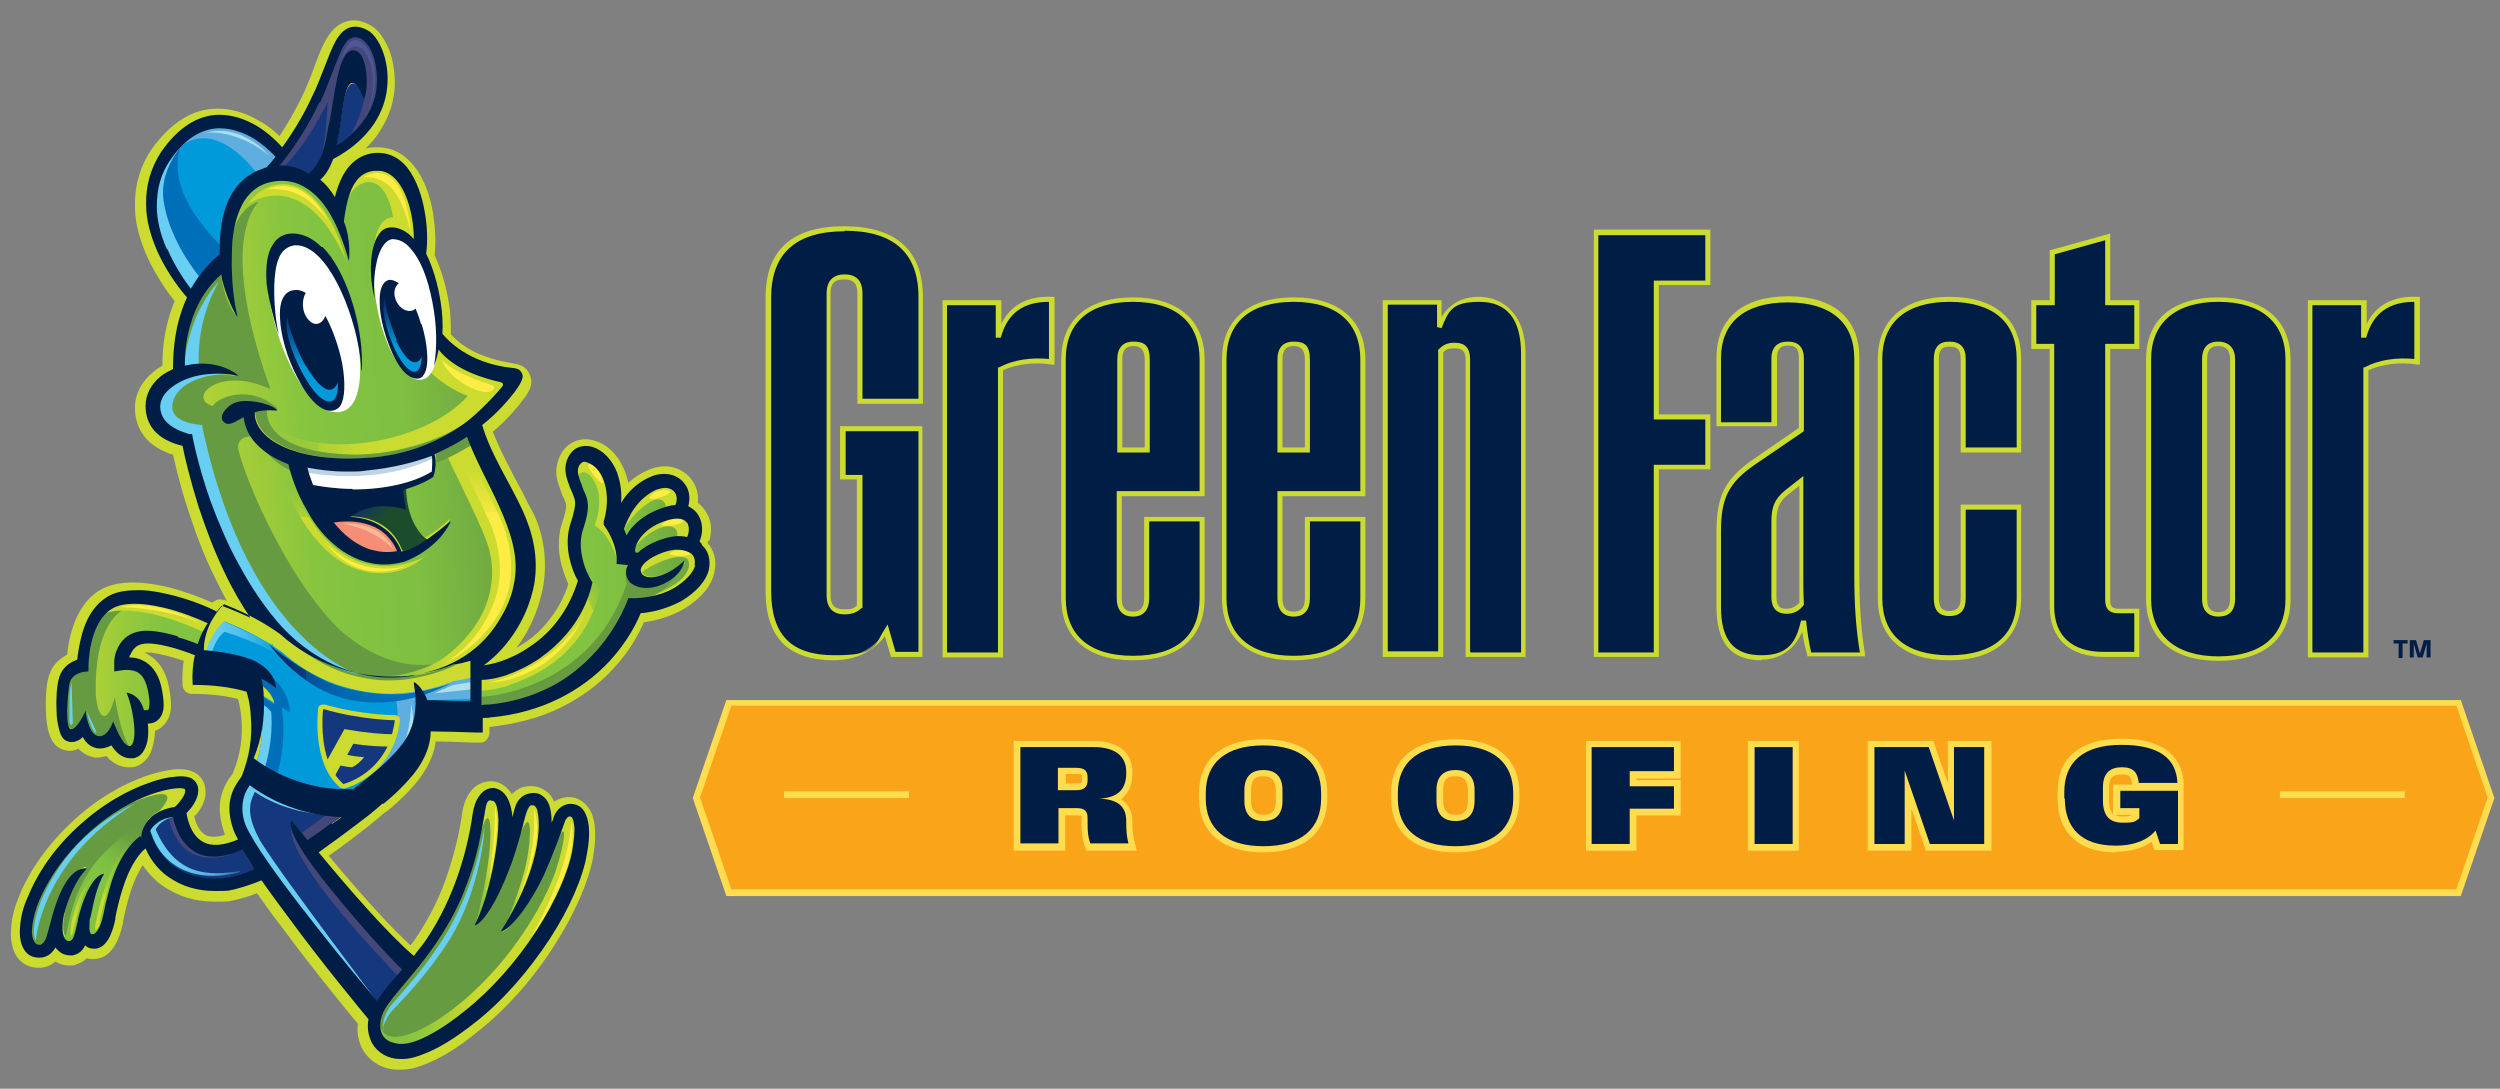 <?xml version="1.0" encoding="UTF-8"?>
<svg id="logo" xmlns="http://www.w3.org/2000/svg" xmlns:xlink="http://www.w3.org/1999/xlink" version="1.1" viewBox="0 0 446.4 194.4">
  <rect x="0" y="0" width="446.4" height="194.4" fill="#808080" stroke="none"/>
  <!-- Generator: Adobe Illustrator 29.6.0, SVG Export Plug-In . SVG Version: 2.1.1 Build 207)  -->
  <defs>
    <style>
      .st0 {
        fill: none;
      }

      .st1 {
        fill: #cbdb2f;
      }

      .st2 {
        fill: #fbb992;
      }

      .st3 {
        fill: url(#linear-gradient2);
      }

      .st4 {
        fill: url(#linear-gradient1);
      }

      .st5 {
        fill: url(#linear-gradient9);
      }

      .st6 {
        fill: url(#linear-gradient3);
      }

      .st7 {
        fill: url(#linear-gradient6);
      }

      .st8 {
        fill: url(#linear-gradient8);
      }

      .st9 {
        fill: url(#linear-gradient7);
      }

      .st10 {
        fill: url(#linear-gradient5);
      }

      .st11 {
        fill: url(#linear-gradient4);
      }

      .st12 {
        fill: #001e45;
      }

      .st13 {
        fill: #669b41;
      }

      .st14 {
        fill: #ffed46;
      }

      .st15 {
        fill: #ffdd4f;
      }

      .st16 {
        fill: url(#linear-gradient18);
      }

      .st17 {
        fill: url(#linear-gradient13);
      }

      .st18 {
        fill: url(#linear-gradient12);
      }

      .st19 {
        fill: url(#linear-gradient15);
      }

      .st20 {
        fill: url(#linear-gradient16);
      }

      .st21 {
        fill: url(#linear-gradient11);
      }

      .st22 {
        fill: url(#linear-gradient10);
      }

      .st23 {
        fill: url(#linear-gradient17);
      }

      .st24 {
        fill: url(#linear-gradient14);
      }

      .st25 {
        fill: url(#linear-gradient19);
      }

      .st26 {
        fill: url(#linear-gradient20);
      }

      .st27 {
        fill: #f8a88b;
      }

      .st28 {
        fill: #4f5894;
      }

      .st29 {
        fill: url(#linear-gradient);
      }

      .st30 {
        fill: #44477a;
      }

      .st31 {
        fill: #f68d76;
      }

      .st32 {
        fill: #faa41a;
      }

      .st33 {
        fill: #fff;
      }

      .st34 {
        opacity: 0;
      }

      .st35 {
        fill: #bed3e4;
      }

      .st36 {
        fill: #006fba;
      }

      .st37 {
        fill: #14377d;
      }

      .st38 {
        fill: #5eaee0;
      }

      .st39 {
        fill: #aee0ea;
      }

      .st40 {
        fill: #009ada;
      }

      .st41 {
        fill: #68cef2;
      }
    </style>
    <linearGradient id="linear-gradient" x1="28.9" y1="79.2" x2="90.8" y2="73.7" gradientUnits="userSpaceOnUse">
      <stop offset="0" stop-color="#cbdb2f"/>
      <stop offset=".1" stop-color="#b5d434"/>
      <stop offset=".3" stop-color="#99ca3b"/>
      <stop offset=".4" stop-color="#88c53f"/>
      <stop offset=".5" stop-color="#82c341"/>
      <stop offset=".7" stop-color="#7fbf41"/>
      <stop offset=".8" stop-color="#78b541"/>
      <stop offset="1" stop-color="#6ca341"/>
      <stop offset="1" stop-color="#669b41"/>
    </linearGradient>
    <linearGradient id="linear-gradient1" x1="48.7" y1="71.6" x2="90.4" y2="71.6" gradientUnits="userSpaceOnUse">
      <stop offset="0" stop-color="#82c341" stop-opacity="0"/>
      <stop offset="0" stop-color="#87c43f" stop-opacity="0"/>
      <stop offset="0" stop-color="#97ca3b" stop-opacity=".3"/>
      <stop offset=".1" stop-color="#a5ce38" stop-opacity=".5"/>
      <stop offset=".2" stop-color="#b0d235" stop-opacity=".6"/>
      <stop offset=".2" stop-color="#bad533" stop-opacity=".8"/>
      <stop offset=".3" stop-color="#c1d731" stop-opacity=".9"/>
      <stop offset=".3" stop-color="#c6d92f" stop-opacity=".9"/>
      <stop offset=".4" stop-color="#cada2f" stop-opacity="1"/>
      <stop offset=".5" stop-color="#cbdb2f"/>
    </linearGradient>
    <linearGradient id="linear-gradient2" x1="85.8" y1="104" x2="124.4" y2="104" gradientUnits="userSpaceOnUse">
      <stop offset=".5" stop-color="#82c341"/>
      <stop offset=".7" stop-color="#7fbf41"/>
      <stop offset=".8" stop-color="#78b541"/>
      <stop offset="1" stop-color="#6ca341"/>
      <stop offset="1" stop-color="#669b41"/>
    </linearGradient>
    <linearGradient id="linear-gradient3" x1="59.8" y1="84" x2="74.2" y2="98.4" gradientUnits="userSpaceOnUse">
      <stop offset=".3" stop-color="#0d2d6c"/>
      <stop offset=".6" stop-color="#1b4d2d"/>
    </linearGradient>
    <linearGradient id="linear-gradient4" x1="11.7" y1="120.4" x2="37.3" y2="120.4" gradientUnits="userSpaceOnUse">
      <stop offset="0" stop-color="#cbdb2f"/>
      <stop offset=".1" stop-color="#b5d434"/>
      <stop offset=".4" stop-color="#99ca3b"/>
      <stop offset=".6" stop-color="#88c53f"/>
      <stop offset=".7" stop-color="#82c341"/>
    </linearGradient>
    <linearGradient id="linear-gradient5" x1="66.8" y1="99.3" x2="92.9" y2="99.3" gradientUnits="userSpaceOnUse">
      <stop offset="0" stop-color="#82c341"/>
      <stop offset=".1" stop-color="#85c440"/>
      <stop offset=".2" stop-color="#8fc73d"/>
      <stop offset=".3" stop-color="#a1cd39"/>
      <stop offset=".4" stop-color="#b9d533"/>
      <stop offset=".5" stop-color="#cbdb2f"/>
    </linearGradient>
    <linearGradient id="linear-gradient6" x1="85.4" y1="118.3" x2="85.4" y2="79.9" gradientUnits="userSpaceOnUse">
      <stop offset=".6" stop-color="#ffed46"/>
      <stop offset=".7" stop-color="#fbeb44"/>
      <stop offset=".7" stop-color="#f1e83f"/>
      <stop offset=".8" stop-color="#dfe238"/>
      <stop offset=".9" stop-color="#cbdb2f"/>
    </linearGradient>
    <linearGradient id="linear-gradient7" x1="63.3" y1="85.6" x2="63.3" y2="102.4" gradientUnits="userSpaceOnUse">
      <stop offset="0" stop-color="#82c341" stop-opacity="0"/>
      <stop offset="0" stop-color="#86c43f" stop-opacity="0"/>
      <stop offset=".1" stop-color="#90c73d" stop-opacity=".2"/>
      <stop offset=".2" stop-color="#a2cd38" stop-opacity=".4"/>
      <stop offset=".4" stop-color="#bad533" stop-opacity=".8"/>
      <stop offset=".4" stop-color="#cbdb2f"/>
    </linearGradient>
    <linearGradient id="linear-gradient8" x1="36.1" y1="115.3" x2="51.3" y2="115.3" gradientUnits="userSpaceOnUse">
      <stop offset=".1" stop-color="#68cef2"/>
      <stop offset=".2" stop-color="#62cbf0"/>
      <stop offset=".4" stop-color="#53c3ed"/>
      <stop offset=".6" stop-color="#3ab7e7"/>
      <stop offset=".8" stop-color="#17a5df"/>
      <stop offset=".9" stop-color="#009ada"/>
    </linearGradient>
    <linearGradient id="linear-gradient9" x1="83.9" y1="119.3" x2="108.4" y2="107.9" gradientUnits="userSpaceOnUse">
      <stop offset=".7" stop-color="#cbdb2f"/>
      <stop offset=".8" stop-color="#c8da2f"/>
      <stop offset=".9" stop-color="#c1d731"/>
      <stop offset=".9" stop-color="#b4d334"/>
      <stop offset=".9" stop-color="#a1cd39"/>
      <stop offset="1" stop-color="#89c53f"/>
      <stop offset="1" stop-color="#82c341"/>
    </linearGradient>
    <linearGradient id="linear-gradient10" x1="96.1" y1="121.9" x2="96.1" y2="108.3" gradientUnits="userSpaceOnUse">
      <stop offset=".4" stop-color="#ffed46"/>
      <stop offset=".6" stop-color="#fbeb44"/>
      <stop offset=".7" stop-color="#f1e83f"/>
      <stop offset=".8" stop-color="#dfe238"/>
      <stop offset=".9" stop-color="#cbdb2f"/>
    </linearGradient>
    <linearGradient id="linear-gradient11" x1="48.2" y1="120.1" x2="80.2" y2="120.1" gradientUnits="userSpaceOnUse">
      <stop offset=".1" stop-color="#0d2d6c"/>
      <stop offset=".2" stop-color="#093d7e"/>
      <stop offset=".2" stop-color="#064f94"/>
      <stop offset=".3" stop-color="#035da5"/>
      <stop offset=".4" stop-color="#0167b1"/>
      <stop offset=".6" stop-color="#006db8"/>
      <stop offset="1" stop-color="#006fba"/>
    </linearGradient>
    <linearGradient id="linear-gradient12" x1="26.7" y1="151.1" x2="44.7" y2="151.1" gradientUnits="userSpaceOnUse">
      <stop offset=".1" stop-color="#68cef2"/>
      <stop offset=".3" stop-color="#66cbef"/>
      <stop offset=".4" stop-color="#61c2e8"/>
      <stop offset=".6" stop-color="#58b2dc"/>
      <stop offset=".7" stop-color="#4c9dcc"/>
      <stop offset=".8" stop-color="#3d80b6"/>
      <stop offset=".9" stop-color="#2a5f9c"/>
      <stop offset=".9" stop-color="#14377d"/>
    </linearGradient>
    <linearGradient id="linear-gradient13" x1="89.7" y1="155" x2="96.4" y2="155" xlink:href="#linear-gradient5"/>
    <linearGradient id="linear-gradient14" x1="67.9" y1="166.3" x2="102.9" y2="166.3" xlink:href="#linear-gradient5"/>
    <linearGradient id="linear-gradient15" x1="87" y1="165.1" x2="87" y2="142.8" xlink:href="#linear-gradient5"/>
    <linearGradient id="linear-gradient16" x1="11.2" y1="167.4" x2="27.8" y2="147.7" gradientUnits="userSpaceOnUse">
      <stop offset=".5" stop-color="#82c341"/>
      <stop offset=".6" stop-color="#7fbf41"/>
      <stop offset=".7" stop-color="#78b541"/>
      <stop offset=".8" stop-color="#6ca341"/>
      <stop offset=".9" stop-color="#669b41"/>
    </linearGradient>
    <linearGradient id="linear-gradient17" x1="20.4" y1="149.7" x2="20.4" y2="166.1" gradientUnits="userSpaceOnUse">
      <stop offset="0" stop-color="#82c341" stop-opacity="0"/>
      <stop offset=".2" stop-color="#9bcb3a" stop-opacity=".4"/>
      <stop offset=".5" stop-color="#b4d334" stop-opacity=".7"/>
      <stop offset=".6" stop-color="#c4d830" stop-opacity=".9"/>
      <stop offset=".7" stop-color="#cbdb2f"/>
    </linearGradient>
    <linearGradient id="linear-gradient18" x1="14.8" y1="156.3" x2="14.8" y2="167" gradientUnits="userSpaceOnUse">
      <stop offset="0" stop-color="#82c341"/>
      <stop offset="0" stop-color="#89c53f"/>
      <stop offset=".5" stop-color="#b8d433"/>
      <stop offset=".7" stop-color="#cbdb2f"/>
    </linearGradient>
    <linearGradient id="linear-gradient19" x1="290.1" y1="66.4" x2="290.1" y2="77.1" gradientTransform="translate(-266.8 -53.5) rotate(4.7) scale(1.2 1.2) skewX(0)" gradientUnits="userSpaceOnUse">
      <stop offset="0" stop-color="#0d2d6c"/>
      <stop offset=".6" stop-color="#009ada"/>
    </linearGradient>
    <linearGradient id="linear-gradient20" x1="55.7" y1="56.5" x2="55.7" y2="71.7" gradientTransform="matrix(1,0,0,1,0,0)" xlink:href="#linear-gradient19"/>
  </defs>
  <g class="st34">
    <path class="st0" d="M474.9-26.3H-28.5v246.5h503.3V-26.3h0Z"/>
  </g>
  <g>
    <g>
      <g>
        <polygon class="st32" points="439 159.4 284.6 159.4 130.1 159.4 124.3 142.5 130.1 125.5 284.6 125.5 439 125.5 444.8 142.5 439 159.4"/>
        <path class="st15" d="M439.4,160H129.7l-6-17.5,6-17.5h309.7l6,17.5-6,17.5ZM130.6,158.8h308l5.6-16.4-5.6-16.4H130.6l-5.6,16.4,5.6,16.4Z"/>
      </g>
      <g>
        <g>
          <g>
            <path class="st15" d="M182.2,133.4h13.1c3.8,0,5.8,1.6,5.8,4.4v.3c0,2.8-1.5,4.4-4.9,4.5h0c3.4.1,4.9,1.4,4.9,4v.4c0,1.3.1,2.5.4,3.6h-6.8c-.4-1-.5-2.1-.5-3.4v-1.1c0-1.3-.5-1.8-2-1.8h-3.2v6.3h-6.8v-17.3ZM192.2,141.1c1.4,0,2-.6,2-1.8v-.5c0-1.3-.7-1.7-2.1-1.7h-3.2v4h3.2Z"/>
            <path class="st15" d="M203.1,151.9h-9.1l-.3-.8c-.4-1.1-.6-2.4-.6-3.8v-1.1c0-.3,0-.5,0-.5,0,0-.2-.1-.8-.1h-2.1v6.3h-9.2v-19.6h14.3c2.1,0,3.8.5,5,1.4,1.3,1,1.9,2.4,1.9,4.2v.3c0,2-.7,3.5-2,4.5,1.2.8,2,2,2,4v.4c0,1.2.1,2.3.4,3.3l.4,1.5ZM195.7,149.5h4.5c-.1-.8-.2-1.6-.2-2.4v-.4c0-1.4-.5-2.7-3.8-2.8h-.6s-1.4-2.1-1.4-2.1c-.5.3-1.2.5-1.9.5h-4.4v-6.3h4.4c1,0,1.7.2,2.3.6.4.3,1,1,1,2.2v.5c0,1-.3,1.8-1,2.3h1.6c3.4-.2,3.8-1.9,3.8-3.5v-.3c0-1.1-.3-1.8-1-2.4-.8-.6-2-.9-3.6-.9h-12v15h4.5v-6.3h4.4c2.1,0,3.2,1,3.2,2.9v1.1c0,.8,0,1.5.2,2.2ZM190.2,139.9h2.1c.9,0,.9-.2.9-.6v-.5c0-.4,0-.6-.9-.6h-2v1.7Z"/>
          </g>
          <g>
            <path class="st15" d="M215.3,142.6v-1c0-5.4,3.6-8.5,10.3-8.5s10.3,3.1,10.3,8.5v1c0,5.4-3.6,8.5-10.3,8.5s-10.3-3.1-10.3-8.5ZM225.6,146.6c2.1,0,3.4-1.1,3.4-3.6v-1.9c0-2.5-1.3-3.6-3.4-3.6s-3.4,1.1-3.4,3.6v1.9c0,2.5,1.3,3.6,3.4,3.6Z"/>
            <path class="st15" d="M225.6,152.2c-7.3,0-11.5-3.5-11.5-9.6v-1c0-6.1,4.2-9.6,11.5-9.6s11.4,3.5,11.4,9.6v1c0,6.1-4.2,9.6-11.4,9.6ZM225.6,134.2c-4.2,0-9.1,1.3-9.1,7.3v1c0,6,5,7.3,9.1,7.3s9.1-1.3,9.1-7.3v-1c0-6.1-5-7.3-9.1-7.3ZM225.6,147.8c-2.9,0-4.6-1.7-4.6-4.8v-1.9c0-3,1.7-4.8,4.6-4.8s4.6,1.7,4.6,4.8v1.9c0,3-1.7,4.8-4.6,4.8ZM225.6,138.6c-1.6,0-2.2.7-2.2,2.5v1.9c0,1.7.7,2.5,2.2,2.5s2.2-.7,2.2-2.5v-1.9c0-1.7-.7-2.5-2.2-2.5Z"/>
          </g>
          <g>
            <path class="st15" d="M249.6,142.6v-1c0-5.4,3.6-8.5,10.3-8.5s10.3,3.1,10.3,8.5v1c0,5.4-3.6,8.5-10.3,8.5s-10.3-3.1-10.3-8.5ZM259.9,146.6c2.1,0,3.4-1.1,3.4-3.6v-1.9c0-2.5-1.3-3.6-3.4-3.6s-3.4,1.1-3.4,3.6v1.9c0,2.5,1.3,3.6,3.4,3.6Z"/>
            <path class="st15" d="M259.9,152.2c-7.3,0-11.5-3.5-11.5-9.6v-1c0-6.1,4.2-9.6,11.5-9.6s11.4,3.5,11.4,9.6v1c0,6.1-4.2,9.6-11.4,9.6ZM259.9,134.2c-4.2,0-9.1,1.3-9.1,7.3v1c0,6,5,7.3,9.1,7.3s9.1-1.3,9.1-7.3v-1c0-6.1-5-7.3-9.1-7.3ZM259.9,147.8c-2.9,0-4.6-1.7-4.6-4.8v-1.9c0-3,1.7-4.8,4.6-4.8s4.6,1.7,4.6,4.8v1.9c0,3-1.7,4.8-4.6,4.8ZM259.9,138.6c-1.6,0-2.2.7-2.2,2.5v1.9c0,1.7.7,2.5,2.2,2.5s2.2-.7,2.2-2.5v-1.9c0-1.7-.7-2.5-2.2-2.5Z"/>
          </g>
          <g>
            <path class="st15" d="M284.3,133.4h14.6v4.3h-7.9v2.7h7.9v4h-7.9v6.3h-6.8v-17.3Z"/>
            <path class="st15" d="M292.3,151.9h-9.1v-19.6h16.9v6.7h-7.9v.3h7.9v6.3h-7.9v6.3ZM285.5,149.5h4.4v-6.3h7.9v-1.7h-7.9v-5h7.9v-2h-12.3v15Z"/>
          </g>
          <g>
            <path class="st15" d="M313.3,133.4h6.8v17.3h-6.8v-17.3Z"/>
            <path class="st15" d="M321.2,151.9h-9.1v-19.6h9.1v19.6ZM314.4,149.5h4.5v-15h-4.5v15Z"/>
          </g>
          <g>
            <path class="st15" d="M334.7,133.4h9.7l4.5,13.1h0v-13.1h5.4v17.3h-9.7l-4.5-13.1h0v13.1h-5.4v-17.3Z"/>
            <path class="st15" d="M355.6,151.9h-11.7l-2.6-7.5v7.5h-7.8v-19.6h11.7l2.6,7.5v-7.5h7.8v19.6ZM345.6,149.5h7.7v-15h-3.1v13.1h-2.1l-4.5-13.1h-7.7v15h3.1v-13.1h2.1l4.5,13.1Z"/>
          </g>
          <g>
            <path class="st15" d="M368.6,142.6v-1.2c0-5.4,3.5-8.4,10.2-8.4s9.8,2.4,10,6.8h-6.9c-.2-1.9-1-2.8-3-2.8s-3.4.9-3.4,3.6v2.3c0,2.8,1.2,4,3.5,4s2.2-.2,3-.8v-1.8h-3.4v-3.1h10.3v9.5h-3.2l-.8-2.4c-1.5,1.8-4,2.7-7.1,2.7-6.3,0-9.1-3.3-9.1-8.4Z"/>
            <path class="st15" d="M377.7,152.2c-6.5,0-10.3-3.5-10.3-9.6v-1.2c0-3.1,1-5.5,3-7.1,2-1.6,4.8-2.4,8.4-2.4s6,.7,7.9,1.9c2,1.4,3.1,3.4,3.2,6v1.2c0,0,0,0,0,0v10.8h-5.2l-.5-1.5c-1.7,1.2-3.9,1.8-6.5,1.8ZM378.8,134.2c-6,0-9.1,2.4-9.1,7.2v1.2c0,4.8,2.7,7.2,7.9,7.2s4.6-.4,6.2-2.3l1.3-1.7,1.2,3.6h1.2v-7.1h-7.9v.8h3.4v3.6l-.5.3c-1,.7-2.2,1-3.6,1s-2.7-.4-3.4-1.3c-.8-.9-1.2-2.1-1.2-3.8v-2.3c0-3.1,1.6-4.7,4.5-4.7s3.6.9,4,2.8h4.6c-.3-1.3-1-2.2-2-3-1.5-1-3.7-1.5-6.6-1.5ZM377.6,145.5c.4.2.8.3,1.4.3s1.2,0,1.7-.3h-3.1ZM378.8,138.3c-1.4,0-2.2.4-2.2,2.4v2.3c0,1.3.3,2,.7,2.4v-5.3h3.4,0c-.1-1.5-.5-1.8-1.9-1.8Z"/>
          </g>
        </g>
        <g>
          <path class="st12" d="M182.2,133.4h13.1c3.8,0,5.8,1.6,5.8,4.4v.3c0,2.8-1.5,4.4-4.9,4.5h0c3.4.1,4.9,1.4,4.9,4v.4c0,1.3.1,2.5.4,3.6h-6.8c-.4-1-.5-2.1-.5-3.4v-1.1c0-1.3-.5-1.8-2-1.8h-3.2v6.3h-6.8v-17.3ZM192.2,141.1c1.4,0,2-.6,2-1.8v-.5c0-1.3-.7-1.7-2.1-1.7h-3.2v4h3.2Z"/>
          <path class="st12" d="M215.3,142.6v-1c0-5.4,3.6-8.5,10.3-8.5s10.3,3.1,10.3,8.5v1c0,5.4-3.6,8.5-10.3,8.5s-10.3-3.1-10.3-8.5ZM225.6,146.6c2.1,0,3.4-1.1,3.4-3.6v-1.9c0-2.5-1.3-3.6-3.4-3.6s-3.4,1.1-3.4,3.6v1.9c0,2.5,1.3,3.6,3.4,3.6Z"/>
          <path class="st12" d="M249.6,142.6v-1c0-5.4,3.6-8.5,10.3-8.5s10.3,3.1,10.3,8.5v1c0,5.4-3.6,8.5-10.3,8.5s-10.3-3.1-10.3-8.5ZM259.9,146.6c2.1,0,3.4-1.1,3.4-3.6v-1.9c0-2.5-1.3-3.6-3.4-3.6s-3.4,1.1-3.4,3.6v1.9c0,2.5,1.3,3.6,3.4,3.6Z"/>
          <path class="st12" d="M284.3,133.4h14.6v4.3h-7.9v2.7h7.9v4h-7.9v6.3h-6.8v-17.3Z"/>
          <path class="st12" d="M313.3,133.4h6.8v17.3h-6.8v-17.3Z"/>
          <path class="st12" d="M334.7,133.4h9.7l4.5,13.1h0v-13.1h5.4v17.3h-9.7l-4.5-13.1h0v13.1h-5.4v-17.3Z"/>
          <path class="st12" d="M368.6,142.6v-1.2c0-5.4,3.5-8.4,10.2-8.4s9.8,2.4,10,6.8h-6.9c-.2-1.9-1-2.8-3-2.8s-3.4.9-3.4,3.6v2.3c0,2.8,1.2,4,3.5,4s2.2-.2,3-.8v-1.8h-3.4v-3.1h10.3v9.5h-3.2l-.8-2.4c-1.5,1.8-4,2.7-7.1,2.7-6.3,0-9.1-3.3-9.1-8.4Z"/>
        </g>
      </g>
      <g>
        <rect class="st15" x="407.1" y="141.3" width="22.3" height="1.2"/>
        <rect class="st15" x="140" y="141.3" width="22.3" height="1.2"/>
      </g>
    </g>
    <g>
      <g>
        <path class="st12" d="M137.2,105.5v-52.4c0-7.9,4.3-12.2,13.6-12.2s13.6,4.4,13.6,12.2v18.6h-10.8v-19.3c0-2-.8-2.9-2.8-2.9s-2.8,1-2.8,2.9v53.9c0,2,1,2.9,2.8,2.9s2-.3,2.7-.9v-23.1h-3v-8.6h13.8v40.3h-4.9l-1.2-4.3c-2.1,3.3-5.4,4.9-9.4,4.9-8.6,0-11.7-4.7-11.7-12Z"/>
        <path class="st12" d="M168.8,54.1h9.6v6.1c1.4-4.7,4.5-6.9,9.5-6.7v11.2c-3.2-.5-6.5,0-9.2,1.2v51h-9.9v-62.9Z"/>
        <path class="st12" d="M189.9,106.8v-42.6c0-6.8,4.5-10.7,12.4-10.7s12.3,3.9,12.3,10.7v23.9h-14.8v18.7c0,2,.9,2.8,2.4,2.8s2.4-.9,2.4-2.8v-14.1h9.9v14.1c0,6.8-4.4,10.7-12.3,10.7s-12.4-3.9-12.4-10.7ZM204.8,80.3v-16.1c0-2-.9-2.8-2.4-2.8s-2.4.8-2.4,2.8v16.1h4.9Z"/>
        <path class="st12" d="M218.6,106.8v-42.6c0-6.8,4.5-10.7,12.4-10.7s12.3,3.9,12.3,10.7v23.9h-14.8v18.7c0,2,.9,2.8,2.4,2.8s2.4-.9,2.4-2.8v-14.1h9.9v14.1c0,6.8-4.4,10.7-12.3,10.7s-12.4-3.9-12.4-10.7ZM233.4,80.3v-16.1c0-2-.9-2.8-2.4-2.8s-2.4.8-2.4,2.8v16.1h4.9Z"/>
        <path class="st12" d="M259.8,61.8c-1,0-1.8.3-2.5.9v54.1h-9.9v-62.8h9.7v4.4c1.4-3.6,3.9-5,7.2-5,5.1,0,7.9,3.1,7.9,9.7v53.7h-9.9v-52.5c0-1.8-.7-2.5-2.3-2.5Z"/>
        <path class="st12" d="M285.1,41.5h19.9v9h-9.2v24h9.2v8.9h-9.2v33.5h-10.7V41.5Z"/>
        <path class="st12" d="M322,110.9c-.9,3.9-3.6,6.6-7.5,6.6-5.5,0-7.6-3.4-7.6-9v-13.5c0-6,1.3-8.9,6.1-12.3l8.6-5.9v-12.8c0-1.8-.9-2.5-2.4-2.5s-2.4.7-2.4,2.5v11.8h-9.9v-11.9c0-6.6,4.5-10.4,12.3-10.4s12.3,3.8,12.3,10.4v38.4c0,4.8.2,9.6,1,14.6h-9.6c-.5-2.1-.8-4-1-6ZM319,109.2c1.2,0,2.1-.5,2.7-1.4,0-1.8-.1-3.6-.1-5.4v-16.4l-2.6,2.1c-1.7,1.3-2.3,2.6-2.3,5.2v13.5c0,1.8.8,2.6,2.2,2.6Z"/>
        <path class="st12" d="M335.7,106.8v-42.7c0-6.8,4.5-10.6,12.4-10.6s12.4,3.8,12.4,10.6v16.2h-10v-16.2c0-2-.8-2.7-2.4-2.7s-2.4.7-2.4,2.7v42.7c0,2,.8,2.7,2.4,2.7s2.4-.8,2.4-2.7v-16.2h10v16.2c0,6.8-4.4,10.6-12.4,10.6s-12.4-3.8-12.4-10.6Z"/>
        <path class="st12" d="M366.4,108.3v-46.4h-3.3v-7.8h3.3v-9l9.9-2.7v11.8h5.2v7.8h-5.2v45.3c0,1.3.6,1.9,1.9,1.9h3.3v7.8h-5.9c-5.6,0-9.2-2.8-9.2-8.6Z"/>
        <path class="st12" d="M383.7,106.8v-42.7c0-6.8,4.5-10.7,12.5-10.7s12.5,3.9,12.5,10.7v42.7c0,6.8-4.4,10.7-12.5,10.7s-12.5-3.9-12.5-10.7ZM396.1,109.6c1.7,0,2.5-.9,2.5-2.8v-42.7c0-1.9-.9-2.8-2.5-2.8s-2.5.9-2.5,2.8v42.7c0,1.9.9,2.8,2.5,2.8Z"/>
        <path class="st12" d="M412.6,54.1h9.6v6.1c1.4-4.7,4.5-6.9,9.5-6.7v11.2c-3.2-.5-6.5,0-9.2,1.2v51h-9.9v-62.9Z"/>
      </g>
      <g>
        <path class="st1" d="M148.9,117.9c-8.2,0-12.2-4.1-12.2-12.4v-52.4c0-8.4,4.7-12.7,14-12.7s14.1,4.3,14.1,12.7v19h-11.7v-19.7c0-1.8-.7-2.5-2.4-2.5s-2.4.7-2.4,2.5v53.9c0,1.7.7,2.5,2.4,2.5s1.7-.2,2.3-.7v-22.5h-3v-9.5h14.7v41.2h-5.6l-1.1-3.7c-2.1,2.8-5.3,4.3-9.2,4.3ZM150.8,41.3c-8.7,0-13.1,4-13.1,11.8v52.4c0,7.9,3.6,11.5,11.3,11.5s7-1.6,9-4.7l.5-.8,1.4,4.9h4.1v-39.4h-13v7.8h3v23.8h-.2c-.8.8-1.8,1.1-3,1.1-2.1,0-3.2-1.2-3.2-3.4v-53.9c0-2.2,1.1-3.4,3.2-3.4s3.2,1.1,3.2,3.4v18.8h10v-18.2c0-7.8-4.4-11.8-13.2-11.8Z"/>
        <path class="st1" d="M179.1,117.4h-10.8v-63.8h10.5v4.2c1.7-3.4,4.8-5,9.1-4.8h.4v12.1h-.5c-3-.5-6.2-.1-8.7,1v51.2ZM169.2,116.5h9v-50.9h.2c2.6-1.4,5.8-1.8,8.9-1.5v-10.2c-4.6,0-7.4,2-8.6,6.4h-.9v-5.8h-8.7v62Z"/>
        <path class="st1" d="M202.3,117.9c-8.2,0-12.8-4.1-12.8-11.1v-42.6c0-7.1,4.7-11.1,12.8-11.1s12.8,4.1,12.8,11.1v24.4h-14.8v18.2c0,2.2,1.1,2.4,2,2.4s2-.2,2-2.4v-14.5h10.8v14.5c0,7.1-4.7,11.1-12.8,11.1ZM202.3,53.9c-7.7,0-12,3.6-12,10.3v42.6c0,6.6,4.2,10.3,12,10.3s11.9-3.6,11.9-10.3v-13.7h-9v13.7c0,2.1-1,3.3-2.9,3.3s-2.9-1.2-2.9-3.3v-19.1h14.8v-23.5c0-6.6-4.2-10.3-11.9-10.3ZM205.2,80.8h-5.7v-16.6c0-2.1,1-3.2,2.9-3.2s2.9.6,2.9,3.2v16.6ZM200.4,79.9h4v-15.7c0-2.1-1.1-2.4-2-2.4-1.4,0-2,.7-2,2.4v15.7Z"/>
        <path class="st1" d="M231,117.9c-8.2,0-12.8-4.1-12.8-11.1v-42.6c0-7.1,4.7-11.1,12.8-11.1s12.8,4.1,12.8,11.1v24.4h-14.8v18.2c0,2.2,1.1,2.4,2,2.4s2-.2,2-2.4v-14.5h10.8v14.5c0,7.1-4.7,11.1-12.8,11.1ZM231,53.9c-7.7,0-12,3.6-12,10.3v42.6c0,6.6,4.2,10.3,12,10.3s11.9-3.6,11.9-10.3v-13.7h-9v13.7c0,2.1-1,3.3-2.9,3.3s-2.9-1.2-2.9-3.3v-19.1h14.8v-23.5c0-6.6-4.2-10.3-11.9-10.3ZM233.8,80.8h-5.7v-16.6c0-2.1,1-3.2,2.9-3.2s2.9.6,2.9,3.2v16.6ZM229,79.9h4v-15.7c0-2.1-1.1-2.4-2-2.4-1.4,0-2,.7-2,2.4v15.7Z"/>
        <path class="st1" d="M272.5,117.3h-10.8v-53c0-1.5-.5-2.1-1.9-2.1s-1.5.2-2.1.7v54.4h-10.8v-63.7h10.5v3c1.5-2.4,3.7-3.6,6.7-3.6s8.3,1.8,8.3,10.2v54.2ZM262.6,116.5h9v-53.3c0-6.2-2.5-9.3-7.4-9.3s-5.5,1.5-6.8,4.7l-.8-.2v-4h-8.8v61.9h9v-53.9h.1c.8-.9,1.7-1.2,2.8-1.2,1.9,0,2.8.9,2.8,3v52.1Z"/>
        <path class="st1" d="M296.2,117.3h-11.6V41h20.8v9.9h-9.2v23.1h9.2v9.8h-9.2v33.5ZM285.5,116.5h9.8v-33.5h9.2v-8.1h-9.2v-24.8h9.2v-8.1h-19.1v74.6Z"/>
        <path class="st1" d="M314.5,117.9c-5.4,0-8-3.1-8-9.5v-13.5c0-6.3,1.5-9.3,6.3-12.7l8.4-5.8v-12.6c0-1.5-.6-2.1-1.9-2.1s-2,.6-2,2.1v12.3h-10.8v-12.3c0-6.9,4.7-10.9,12.8-10.9s12.7,4,12.7,10.9v38.4c0,5.8.3,10.2,1,14.5v.5c0,0-10.3,0-10.3,0v-.3c-.4-1.3-.7-2.7-.9-4.1-1.3,3.1-4,5-7.3,5ZM319.3,61c1.8,0,2.8,1,2.8,3v13l-8.8,6c-4.6,3.2-6,5.9-6,11.9v13.5c0,5.9,2.3,8.6,7.2,8.6s6.2-2.4,7.1-6.2h.9c.2,2.1.5,3.9.9,5.7h8.7c-.7-4.2-1-8.5-1-14.1v-38.4c0-6.4-4.2-10-11.9-10s-11.9,3.6-11.9,10v11.4h9v-11.4c0-1.9,1-3,2.9-3ZM319,109.6c-1.2,0-2.7-.5-2.7-3v-13.5c0-2.6.6-4,2.4-5.5l3.3-2.6v17.3c0,1.9,0,3.7.1,5.4h0c0,.1,0,.3,0,.3-.8,1.1-1.8,1.6-3.1,1.6ZM321.2,86.8l-1.9,1.5c-1.6,1.3-2.1,2.5-2.1,4.8v13.5c0,1.9.9,2.1,1.8,2.1s1.7-.4,2.3-1.1c0-1.7,0-3.5,0-5.3v-15.5Z"/>
        <path class="st1" d="M348.1,117.9c-8.2,0-12.8-4-12.8-11.1v-42.7c0-7,4.7-11.1,12.8-11.1s12.8,4,12.8,11.1v16.7h-10.8v-16.7c0-1.9-.8-2.2-2-2.2s-1.9.4-1.9,2.2v42.7c0,2,.9,2.3,1.9,2.3s2-.4,2-2.3v-16.7h10.8v16.7c0,7-4.7,11.1-12.8,11.1ZM348.1,53.9c-7.7,0-12,3.6-12,10.2v42.7c0,6.6,4.2,10.2,12,10.2s12-3.6,12-10.2v-15.8h-9.1v15.8c0,2.1-.9,3.2-2.9,3.2s-2.8-1.1-2.8-3.2v-42.7c0-2.1.9-3.1,2.8-3.1s2.9,1,2.9,3.1v15.8h9.1v-15.8c0-6.6-4.2-10.2-12-10.2Z"/>
        <path class="st1" d="M382,117.3h-6.3c-6.2,0-9.7-3.3-9.7-9v-46h-3.3v-8.7h3.3v-8.9l10.8-3v11.9h5.2v8.7h-5.2v44.9c0,1.1.4,1.5,1.5,1.5h3.7v8.7ZM363.5,61.4h3.3v46.9c0,5.2,3.1,8.1,8.8,8.1h5.5v-6.9h-2.9c-1.6,0-2.3-.8-2.3-2.4v-45.7h5.2v-6.9h-5.2v-11.6l-9,2.5v9.1h-3.3v6.9Z"/>
        <path class="st1" d="M396.1,118c-8.2,0-12.9-4.1-12.9-11.1v-42.7c0-7.1,4.7-11.1,12.9-11.1s12.9,4.1,12.9,11.1v42.7c0,7.1-4.7,11.1-12.9,11.1ZM396.1,53.9c-7.6,0-12,3.7-12,10.3v42.7c0,6.5,4.4,10.3,12,10.3s12-3.6,12-10.3v-42.7c0-6.6-4.3-10.3-12-10.3ZM396.1,110.1c-1.3,0-2.9-.6-2.9-3.2v-42.7c0-2.7,1.6-3.2,2.9-3.2s3,.6,3,3.2v42.7c0,2.7-1.6,3.2-3,3.2ZM396.1,61.8c-1.4,0-2,.7-2,2.4v42.7c0,1.6.6,2.4,2,2.4s2.1-.7,2.1-2.4v-42.7c0-1.6-.6-2.4-2.1-2.4Z"/>
        <path class="st1" d="M422.9,117.4h-10.8v-63.8h10.5v4.2c1.7-3.4,4.8-5,9.1-4.8h.4v12.1h-.5c-3-.5-6.2-.1-8.7,1v51.2ZM413,116.5h9v-50.9h.2c2.6-1.4,5.8-1.8,8.9-1.5v-10.2c-4.5,0-7.4,2-8.6,6.4h-.9v-5.8h-8.7v62Z"/>
      </g>
    </g>
    <g id="old_frog">
      <path class="st1" d="M126.7,96.4c.5-1.8.3-3.6-.7-5.1-.4-.6-.8-1.1-1.4-1.5.2-1.6-.3-3.2-1.3-4.4-.8-1-2-1.7-3.3-2-1.3-.3-2.6-.1-4,.4,0,0,0,0,0,0h0s0,0,0,0c-1.4.6-2.7,1.4-3.8,2.4-.2-.8-.4-1.5-.6-2-1.1-2.8-3-4.8-5.4-5.5-1.5-.5-3-.3-4.3.5-1.3.8-2.2,2.3-2.5,4.1-.3,1.8.4,3.4.8,4.5h0c0,0,0,.2.1.3.1.4.3.7.4.9h0c.3.7.4,1,.4,1.3,0,.5-.2,1.4-.6,2.7-1.6,4.4-.2,8.7,1,11.3-.7,2.1-1.7,4.1-3,5.8-1.2,1.7-2.7,3.2-4.4,4.4-.6.4-1.2.8-1.9,1.2,2.9-3.8,4.1-7.7,4.7-10.5,1.1-5.6-.2-10.8-1.8-13.8-.6-1.1-1.2-2.2-1.7-3.3h0c-2.1-3.9-4.2-7.9-5.4-11,3.2-2.7,5.1-5.3,5.9-6.4h0s0,0,0,0c.4-.6,1.4-2,.8-3.5-.7-2-2.1-2.1-3-2.3-7.5-1.2-10-4-11.2-5.2,0-1.7,0-3.5-.3-5.3-.5-3.2-1.4-6.3-2.6-8.8.3-2.3.1-5.1-.3-7.7-.4-2.4-1.4-5.9-3.5-8.4-1.6-2-3.7-3.1-6-3.2,0,0,0,0,0,0-.9,0-1.7,0-2.5.2,1-1,1.9-2,2.6-3.2,1.6-2.5,2.5-5.2,2.6-8.2,0-2.2-.3-4.5-1.1-6.4-.8-1.9-1.9-3.4-3.1-4.1-2-1.2-3.6-1.1-4.6-.7-.9.3-2.2.9-3.5,3.2-.8,1.4-1.4,3-2.1,4.9-.6,1.7-1.3,3.4-2.1,5.1,0,0,0,0,0,0h0s0,0,0,0c-1.1,2.3-2.5,4.8-4.1,7.2-.9-.9-2.1-1.9-3.6-2.7-2.5-1.5-5-2.2-7.5-2.2-4.4,0-8.3,2.5-11.7,7.2,0,0,0,0,0,0h0s0,0,0,0c-2.1,3.1-3.1,6.6-3,10.4,0,2.9.9,6,2.3,9.1,1.6,3.4,3.6,6.2,4.8,7.7-.5,1.1-.9,2.3-1.2,3.5-.7,2.5-1,5.2-1,8-.6.3-1.1.7-1.6,1.1-2.1,1.7-3.3,3.9-3.3,6.4,0,3.3,1.6,6,4.8,7.6.6.3,1.3.6,2,.8.5,2.3,1.4,6,2.8,10.2,1.4,4.3,2.9,8.2,4.7,11.8.7,1.4,1.4,2.8,2.1,4.1-.4-.2-.7-.2-.7-.2-.6-.2-1.2,0-1.6.3,0,0-.1.1-.3.2-2-.9-4.9-2-8-2.8-2.3-.5-4.3-.8-6.2-.8-2.4,0-4.4.5-5.9,1.4-2.2,1.3-3.8,3.6-4.8,6.6-.6,1.8-.9,3.6-1,4.9-1.2.6-2.6,1.7-3.2,3.6-.8,2.2-.6,5.9-.6,6.6,0,1.3.2,2.4.4,3.3.2.6.6,2.6,2.3,3.3,1,.5,2.1.5,3.1,0,.9.9,1.8,1.3,2.6,1.5.8.2,1.6,0,2.4-.2,1.1,1.3,2.5,2,3.9,2,.3,0,.5,0,.8,0,0,0,0,0,0,0,1.3-.2,2.4-1.1,3.1-2.4.5-1,.8-2.4.9-4.1.3-.1.5-.2.8-.4.9-.6,2.3-2,2-5-.2-2.6-.8-5.9-3.4-7.8-.4-.3-.9-.6-1.3-.8,1.5-.1,4.4.6,7,1.5-.2,1.4-.3,2.8-.2,4.3,0,.9.8,1.6,1.6,1.6h0s0,0,.2,0c3,0,5.7.3,8.1.9.2.8.5,2,.6,3.5.3,3.3-.2,6.6-1.5,9.7,0,.1-.1.2-.1.2-1.7,2.2-3.3,5.4-1.4,10.6,0,0,0,0,0,0h0c0,0,0,0,0,.1,0,0,0,.1,0,.2-1.8.5-2.8.3-3.4,0-1.2-.7-1.8-2.3-2-3.3.1-.1.2-.3.4-.4,1.1-1.4,1.7-2.8,1.6-4.1,0-1.2-.5-2.3-1.5-3.1,0,0,0,0,0,0h0c0,0,0,0,0,0-1-.7-2.4-1-4.3-.8-1.5.2-3.3.6-5.2,1.3-3.3,1.2-8.2,3.6-13.2,8.4-5,4.8-7.7,9.5-9,12.7-.8,1.9-1.4,3.9-1.5,5.8-.2,2.2.2,4,1,5.2.9,1.3,2.2,2,3.9,2s0,0,.1,0c0,0,0,0,0,0,1.1,0,2.1-.4,2.9-1.1.8.5,1.6.7,2.5.7s.8,0,1.2-.2c.7-.2,1.4-.6,1.9-1.1.5.2,1.1.2,1.7.1,1.1-.1,2.6-.8,3.7-3.1.6-1.3.9-2.6,1.1-3.4,0,0,0-.2,0-.3,0,0,0,0,0,0,.8-3.8,1.7-6.8,2.9-8.9.2-.4.4-.7.6-1,1.1,1.6,2.5,3,3.6,3.7,2.6,1.8,5.7,2.8,9.2,2.8s2.5-.1,3.7-.3c0,0,0,0,0,0h0s0,0,0,0c1.3-.3,2.6-.7,3.9-1.2,1.4,2,2.9,4.1,4.4,6,5.6,7.6,11.6,14.9,13.6,17.3-.2,1.6.1,3.1.8,4.5,1.3,2.3,3.7,3.7,6.4,3.7.1,0,.3,0,.4,0,0,0,0,0,0,0,.6,0,1.9,0,4-.8,3-1.1,6.3-3.1,9.8-6,5-3.9,9.9-9.4,13.7-15.4,3.6-5.6,6.1-11.3,6.9-15.7.6-3.5.5-6.1-.3-8-.7-1.4-1.8-2.4-3.2-2.7-1.1-.2-2.2,0-3.2.6,0,0-.2,0-.2.2-.4-.9-1-1.7-1.9-2.2-1.1-.7-2.6-.8-3.9-.4-.7.3-1.3.7-1.8,1.2-.9-1.4-2.2-2.3-3.7-2.3-1.5,0-2.9.7-3.8,2-.7,1-1.2,2.3-1.4,3.9-.5,3.5-1.3,6.7-2.3,9.8-1.4,4.5-3.4,8.5-5.8,12.1-.3.5-.7,1-1.1,1.5-3.5-3.2-8.6-8.8-14.6-16,1.9-1.3,4.6-3.3,7.6-5.7,0,0,0,0,0,0h0s0,0,0,0c1-.8,1.8-1.5,2.5-2.1h.1c2.8-2.2,5.6-5.1,6.9-7.3,1.1-1.8,1.8-3.5,2-5.3,1.8,0,4.1.1,6.8.2h1.1c.5,0,.9-.1,1.2-.5s.5-.8.5-1.2v-1.1c4.6-.5,9-1.6,12.8-3.5,3.6-1.8,6.8-4.1,9.4-7,2.9-3.1,4.5-6.2,5.4-8.2,2.4-.3,4.9-1.1,7-2.3,3.1-1.8,5.2-4.3,5.6-6.8.4-2-.1-3.8-1.3-5.1Z"/>
      <g>
        <path class="st29" d="M69.8,121.1c-2.9,0-5.8-.5-8.6-1.6-4-1.5-7.7-4-11-7.5-3.7-4-7.1-9.2-10-15.7-1-2.3-2-4.7-2.9-7.2h0c-1.1-3.7-2.2-7.6-3.1-11v-.5c-.1,0-.7,0-.7,0,0,0-1.4-.2-2.7-1-1.6-.9-2.5-2.2-2.5-3.9h0c0-1.4.7-2.7,2-3.7,2.6-2,6-2.5,8.4-2.5s2.6.1,3.3.3c0,0,.1,0,.2,0h0c-.4-.5-2.8-1.8-6.4-1.8s-.8,0-1.2,0c-.6,0-1.1.2-1.7.3h-.2c0,0,0-.2,0-.2,0-2.5.4-4.9,1-7.1.6-2.1,1.4-4,2.5-5.7,1.2-1.9,2.5-3.1,3.2-3.6l.3-.2v.3c.3,1.7.8,3.3,1.3,4.6.5,1.4,1.1,2.2,1.4,2.6-.3-1.1-1.2-5.2-1.1-10.7,0-3.3.5-6,1.4-8.1,1.1-2.5,2.7-4.2,5-4.9,1-.3,1.9-.4,2.8-.4,1.4,0,2.7.4,4,1.1,2.2,1.3,4.1,3.4,5.5,6.3,1.2,2.4,1.9,4.7,2.3,6.1,0,.1,0,.2,0,.3,0,0,0,0,0,0,0-1.1-.3-4.4-1-6.6h0s0,0,0,0c.2-1.3.4-3.8,1.4-5.9,1.1-2.3,2.6-3.4,4.7-3.4s.2,0,.3,0c1.3,0,2.5.7,3.5,1.9,2.2,2.6,3,7.2,3,10.4v.5s-.3-.4-.3-.4c-1.2-1.3-2.4-2-3.7-2s0,0-.1,0h0c-.9,0-1.6.3-2.1,1-.7.9-1.8,3.1-1.1,8.6,0-1.6.2-3.2.6-4.4.6-1.9,1.6-3.1,2.8-3.3h0s0,0,0,0c0,0,0,0,.1,0,1.2,0,2.4.7,3.4,2,.1.1.2.3.3.4h0c0,0,0,.1,0,.1h0s0,0,0,0c1.5,2.1,2.7,5.4,3.4,9.3.7,3.5.8,6.9.4,9.5.2-.5.3-1,.4-1.6v-.4c0,0,.3.3.3.3.9,1.2,3.9,4.2,10.8,5.7.3,0,.7.2.8.5,0,.2,0,.4-.2.6h0c-1.9,2.6-4,4.7-6.9,6.7-5,3.5-10.5,5.5-16.7,6-1.4.1-2.9.2-4.2.2-3.1,0-5.8-.3-8.2-1-3-.8-5.4-2.1-6.9-3.7-1.2-1.4-1.8-2.9-1.5-4.5l-1.3-.2h0c0,0-.4,0-.4,0-.3,2.2.4,4.4,2.1,6.3,1.4,1.5,3.3,2.7,5.7,3.6h.1s0,.1,0,.1c.5,2.5,1.7,5.5,3.3,8.1h0c2.5,4.6,7.4,9.6,13.8,9.6,1.1,0,2.3-.2,3.5-.5,2.7-.9,4.7-2.6,5.9-3.8,1.2-1.2,1.9-2.3,2.1-2.8-1.4,1.3-2.8,2.4-4.3,3.3h-.1c0,0-.1,0-.1,0-1.7-1.1-2.8-3-3.4-5.6-.3-1.5-.4-2.9-.4-3.6h0c0-.1.1-.2.1-.2,2.1-.6,3.9-1.3,5.3-2.2h0s0-.1,0-.1c.2-.3.3-1,.3-1.8,0-.4,0-1.2-.2-1.9v-.2s.1,0,.1,0c2-.9,4-1.9,5.7-3.1h.2c0-.1,0,0,0,0,1.2,3.5,3.5,7.8,5.9,12.4h0c.4.8.8,1.6,1.3,2.4,1.2,2.4,2.4,6.8,1.5,11.6-1,5.2-4.7,14.2-18.4,16.6-1.4.3-2.9.4-4.4.4h0Z"/>
        <path class="st4" d="M82.7,76.1c.2-.1.4-.2.5-.4,2.9-2.1,5.1-4.1,6.9-6.7h0c.2-.2.2-.4.2-.6,0-.3-.5-.4-.8-.5-6.9-1.5-9.8-4.5-10.8-5.7l-.2-.3v.2c-.1,0-.1.1-.1.1-.1.6-.3,1.8-1.7,4.1.8.7,2.7,2.8,6.8,4.4-6.5,7.5-24.6,12-34.9,5.5,0,0,1.6,2.6,6.5,4,5.8,1.6,16.8,1.8,27.5-4.2Z"/>
        <path class="st37" d="M38.3,157c-2.8,0-5.2-.7-7.2-2.1-2.2-1.5-3.8-3.9-4.4-6.5h0c0,0,0-.1,0-.1.2-.5.6-.9,1-1.3.8-.7,1.9-1.1,3.1-1.3h.2s0,.2,0,.2c.3,1.6,1.3,4.6,3.8,6.1,1,.6,2.1.8,3.3.8s3.2-.4,5-1.2h.2c0,0,0,0,0,0,.6,1.1,1.3,2.2,2.1,3.5v.2c.1,0,0,0,0,0-1.5.6-2.9,1.1-4.2,1.4h0c-1,.2-2.1.3-3.1.3Z"/>
        <path class="st30" d="M35,151.9c-2.6-1.5-3.5-4.5-3.8-6.1v-.2s-.2,0-.2,0c-.3,0-.6,0-.9.2.3,1.7,2.1,9.5,11,6.8,0,0,0,0-.2-.2-.9.2-1.7.3-2.5.3-1.2,0-2.3-.3-3.3-.8Z"/>
        <path class="st40" d="M84.2,121.1h-.2c-.9.3-1.9.5-2.9.6h0s0,0,0,0c-1.8.7-3.8,1.3-5.8,1.7-1.7.3-3.5.5-5.3.5-3.4,0-6.8-.6-10-1.7-3.6-1.3-6.8-3.2-9.7-5.8h0s0,0,0,0c-2-1.4-5.3-3.5-10.1-5.4h-.1s0,0,0,0c-.4.4-1.1,1.1-1.7,2.1-1.2,1.9-1.9,4-2,6.2v.2s.2,0,.2,0c1.5.1,5.4.5,8.5,1.7,1.2.6,2.9,1.6,3.7,3.2.3.5.4,1,.4,1.3-.5-.4-1.3-.9-2.3-1.5l-.4-.2v.4c.3,1.1.4,2.2.5,3.4.2,3.6-.4,7.2-1.8,10.6h0c0,.1.1.2.1.2.7.6,2.3,1.7,4.4,2.7,2.7,1.3,7,2.9,12.3,2.9.4,0,.8,0,1.2,0h0s0,0,0,0c2.5-1.9,7.1-5.5,9.3-8.8,1.8-2.7,2.3-6.1,1.6-10.2,0,0,0,0,0,0,.2.1.5.4.8.7.3.4.9,1.1,1.3,2.2h0c0,.1.1.1.1.1,1.4,0,4.2.1,7.7.2h.2s0-7.4,0-7.4Z"/>
        <path class="st36" d="M50.3,126.3l1.4.9s1-8.4-15-10.9c-.3,1-.5,2-.5,3.1v.2s.2,0,.2,0c1.5.1,5.4.5,8.5,1.7,1.2.6,2.9,1.6,3.7,3.2.3.5.4,1,.4,1.3-.5-.4-1.3-.9-2.3-1.5l-.4-.2v.4c.3,1.1.4,2.2.5,3.4.2,3.6-.4,7.2-1.8,10.6h0c0,.1.1.2.1.2.6.5,1.9,1.4,3.6,2.3.9-2.5,2.6-8.4,1.6-14.8Z"/>
        <path class="st3" d="M113.9,98.8c-.2,0-.4,0-.5-.2-.1-.1-.2-.4-.2-.7h0s0,0,0,0c.1-1.1,1.4-4.1,6.2-5.4.5-.2,1-.2,1.5-.2.9,0,1.6.3,2,1,.5.7.5,1.8,0,2.8h0c0,.1-.1.1-.1.1-.5-.1-1-.2-1.5-.2-.7,0-1.5.1-2.3.3-1.3.4-2.7,1-3.8,1.8-.2.1-.5.4-.9.7h0c0,0,0,0,0,0ZM111.8,96.2l.2-.4c.3-.6.7-1.2,1.2-1.7,1.4-1.5,3.4-2.7,5.7-3.4.6-.2,1.1-.3,1.7-.3h.1s0-.1,0-.1c.4-1,.3-1.9-.2-2.6-.4-.5-1-.8-1.8-.8s-.9,0-1.4.3h0c-1.7.7-3.1,1.9-4.3,3.5-1,1.4-1.6,2.9-1.9,3.8h0c0,0,0,.1,0,.1.2.4.3.7.5,1.1l.2.4ZM85.8,126h.2c.5,0,.9,0,1.4-.1,4-.4,7.7-1.5,11-3.2,3.1-1.6,5.9-3.8,8.3-6.5,3.7-4.2,5.3-8.3,5.6-9.2.2,0,.4,0,.6,0,2.8,0,5.7-.7,7.7-1.9,2.1-1.2,3.6-2.9,3.9-4.3.2-1,0-1.7-.6-2.2-.6-.5-1.5-.8-2.7-.8s-1.2,0-1.8.2c-2.7.7-4.7,2.2-5,3.4h0s0,0,0,0c0,.6.4,1.1,1,1.4.3.1.6.2,1,.2,1.7,0,4-1.1,5.9-2.7,0,.2-.2.5-.4.8-.7,1.2-2,2.1-2.9,2.6-1,.5-2.1.8-3.2.8s-2.1-.3-2.8-.9c-.6-.7-.8-1.5-.6-2.4,0-.1,0-.3.2-.4v-.3c.1,0-2-.2-2-.2.2-3.5-2.1-6.6-2.1-6.6l-.3-.4v-.4c1-3.5.6-6,0-7.4-.6-1.7-1.8-2.9-3-3.3-.2,0-.4,0-.5,0-.2,0-.5,0-.7.2-.4.3-.7.8-.8,1.5-.1.8.3,1.8.6,2.6,0,0,0,.2.1.3.1.3.2.6.3.8.8,1.8,1.1,2.9,0,6.6h0c-.9,2.4-.4,5,.1,6.7.5,1.5,1.1,2.7,1.4,3.1l-.2.2h.3c-1.6,6.9-6,11.1-9.4,13.4-1.9,1.3-3.9,2.3-5.9,3-1.6.5-3.1.8-4.2.8h-.2s0,.2,0,.2c0,1.2-.1,2.7,0,4.5v.2Z"/>
        <path class="st13" d="M6.8,168.8c-.5,0-.8-.3-1.1-.7-.4-.7-.5-1.8-.3-3.2.2-1.3.6-2.8,1.2-4.2,1.2-2.8,3.6-7.1,8.2-11.5,4.5-4.3,8.9-6.5,11.8-7.6,1-.4,3.4-1.2,5.4-1.2s.8,0,1,.1h0s0,0,0,0c.1.1.2.2.2.4,0,.9-1.2,2.3-1.9,3h-.1c0,.1,0,.1,0,.1-1.6.1-2.9.7-4,1.6-1.1.9-1.7,2.2-1.8,3.5h0c0,0,0,.1,0,.1-1.8,1.3-3.3,3.5-4.4,6.4h0c-.9,2.3-1.5,5.2-2,7.3-.6,3-1.5,3.7-1.9,3.9,0,0-.2,0-.3,0-.1,0-.2,0-.3-.1-.6-.5-.4-1.8-.3-2.4h0s0-.1,0-.1c0-.4.2-.8.2-1.2.4-2.1.8-4.5,2.1-6.7-.1,0-.3,0-.5.2-.9.6-2.3,2.3-3.5,7.3,0,.2,0,.4-.1.6-.2,1-.4,1.8-.7,2.6-.2.5-.6.8-1,.8s-.2,0-.3,0c-.4-.1-1.6-.8-.8-4.8h0s0,0,0,0c.7-2.6,1.8-5.8,3.9-8.2,0,0,0,0,0,0-.2,0-.6,0-1.1.3-1.3.7-3.3,2.9-4.8,9.3-.3,1-.5,1.9-.7,2.6-.3,1-.9,1.5-1.5,1.5h0s0,0,0,0Z"/>
        <path class="st13" d="M6.8,168.8c-.5,0-.8-.3-1.1-.7-.4-.7-.5-1.8-.3-3.2.2-1.3.6-2.8,1.2-4.2,1.2-2.8,3.6-7.1,8.2-11.5,4.5-4.3,8.9-6.5,11.8-7.6,1-.4,3.4-1.2,5.4-1.2s.8,0,1,.1h0s0,0,0,0c.1.1.2.2.2.4,0,.9-1.2,2.3-1.9,3h-.1c0,.1,0,.1,0,.1-1.6.1-2.9.7-4,1.6-1.1.9-1.7,2.2-1.8,3.5h0c0,0,0,.1,0,.1-1.8,1.3-3.3,3.5-4.4,6.4h0c-.9,2.3-1.5,5.2-2,7.3-.6,3-1.5,3.7-1.9,3.9,0,0-.2,0-.3,0-.1,0-.2,0-.3-.1-.6-.5-.4-1.8-.3-2.4h0s0-.1,0-.1c0-.4.2-.8.2-1.2.4-2.1.8-4.5,2.1-6.7-.1,0-.3,0-.5.2-.9.6-2.3,2.3-3.5,7.3,0,.2,0,.4-.1.6-.2,1-.4,1.8-.7,2.6-.2.5-.6.8-1,.8s-.2,0-.3,0c-.4-.1-1.6-.8-.8-4.8h0s0,0,0,0c.7-2.6,1.8-5.8,3.9-8.2,0,0,0,0,0,0-.2,0-.6,0-1.1.3-1.3.7-3.3,2.9-4.8,9.3-.3,1-.5,1.9-.7,2.6-.3,1-.9,1.5-1.5,1.5h0s0,0,0,0Z"/>
        <path class="st13" d="M71.7,186.7c-.5,0-.9,0-1.3-.2-1-.3-1.7-.8-2.1-1.5-.9-1.6-.4-3.8,1.1-5.8,1-1.4,2.2-2.7,3.4-4.2,3.2-3.7,5.7-7.2,7.7-10.8,1.9-3.4,2.9-6.2,3.5-8.3,1.1-3.3,1.8-6.7,2.4-10.4.3-2,.5-2.6,1.3-2.7,0,0,0,0,0,0,.2,0,.4,0,.5.2.5.4.7,1.4.8,3.2h0c0,4.7-1.6,13.4-4,18.7.3-.2.8-.6,1.5-1.5,1.8-2.4,3.5-6.4,4.6-9.4.9-2.6,1.5-4.8,2-6.6,0-.2.1-.5.2-.8.3-1.4.7-2.6,1.3-2.8,0,0,.2,0,.2,0,.1,0,.3,0,.4.1.2.1.6.5.8,1.4.4,1.9.2,4.8-.5,7.8-1,4.2-3,8.6-5.8,13.3.9-.4,2.1-1.6,3.4-3.5,1.3-1.8,2.6-4.1,3.7-6.4,1.7-3.8,3-7.4,3.8-9.7.2-.6.6-.9,1-.9s.1,0,.2,0c.4.1.8.7.9,1.6.2,1.1,0,2.7-.3,4.6h0c-.7,3.9-3,9.1-6.3,14.3-3.6,5.7-8.2,10.8-12.9,14.5h0c-3.8,3.2-6.7,4.6-8.5,5.3-1.1.4-2.1.6-3,.6Z"/>
        <path class="st37" d="M67.1,178.7c-2.1-2.5-6.3-7.6-10.6-13-5.5-6.9-12.2-15.8-13.1-19.1-.5-1.8-.4-3.6.2-5.2.3-.7.6-1.2.8-1.5v-.2c.1,0,.3.1.3.1.9.7,2.3,1.7,4.3,2.6,2.6,1.3,6.7,2.8,11.9,3h.6s-.5.4-.5.4c-.5.4-1.1.8-1.7,1.2-1.4,1-3,2.2-4.2,3.1h-.1c0,.1-.1,0-.1,0-1.2-1.5-2.2-2.7-2.7-3.3,0,0,0,0,0,.1,0,.8.4,3.4,6.6,11.2,5.4,6.6,10.2,12,13.2,14.9h.1c0,.1-.6.8-.6.8-1.3,1.5-2.5,2.8-3.5,4.3-.2.2-.3.4-.5.7v.2c-.1,0-.3-.2-.3-.2Z"/>
        <path class="st40" d="M33.9,51.7c-1-1.3-2.8-3.9-4.2-7.1-1.2-2.7-1.8-5.3-1.8-7.8,0-3,.8-5.8,2.4-8.3,2.5-3.7,5.5-5.7,8.8-5.8,0,0,.1,0,.2,0,2.5,0,4.8,1.1,6.2,1.9,1.4.9,2.8,2.1,3.8,3.2h.1c0,.1,0,.2,0,.2-.5.7-1.1,1.3-1.6,1.9h0s0,0,0,0c-.2,0-.4.1-.6.2h0c-2.9.9-5,2.9-6.2,6-1,2.4-1.4,5.4-1.4,8.9,0,0,0,.3,0,.3h0c-.6.5-2.6,2.1-4.5,5.2-.2.3-.4.6-.6,1v.3c-.1,0-.3-.2-.3-.2Z"/>
        <path class="st33" d="M62.9,87.5c-2.7,0-5.3-.4-7-.7h-.1s0-.1,0-.1c-.4-1-.8-2.1-1-3.1v-.3c0,0,.2,0,.2,0,2,.4,4.3.7,6.7.7,1.2,0,2.5,0,3.9-.2h0c4.1-.4,7.9-1.3,11.4-2.6h.2c0,0,0,.1,0,.1.2,1,0,2.4,0,2.9h0c0,0,0,.1,0,.1-3.2,2-8.4,3.2-14.2,3.2h0Z"/>
        <path class="st6" d="M71.8,98.2c-.4-1-1.3-3-3.5-4.4-1.7-1.1-3.7-1.6-6.1-1.6s-2.1.1-3.3.3h0s0,0-.1,0h0c-.9-1.4-1.8-2.9-2.5-4.6h0c0-.2,0-.3.1-.3h.1c1.6.3,4,.6,6.5.6h0c5.6,0,9.5-1.1,9.5-1.1.2,7.3,3.9,9.3,3.9,9.3,0,0-.9.6-1,.6h-.1c-1.1.7-2.2,1.1-3.2,1.4h0c0,0-.1,0-.1,0h0Z"/>
        <path class="st31" d="M69,98.8c-.9,0-1.7-.1-2.5-.3-.4,0-.7-.2-1.1-.3-2.1-.8-4.1-2.4-5.9-4.7l-.2-.3h.3c.9-.2,1.8-.2,2.6-.2,2.2,0,4.2.5,5.7,1.5,1.9,1.2,2.8,3,3.2,3.9v.2c0,0-.1,0-.1,0-.7.1-1.3.2-2,.2Z"/>
        <path class="st37" d="M55.2,31.2c-1.5-.9-3.2-1.4-5-1.4h-.5s.3-.3.3-.3c2.8-3.4,5.3-7.5,7.1-11.3h0c.9-1.8,1.6-3.7,2.2-5.3,1.1-3,2.2-5.7,3.6-6.2.2,0,.3,0,.5,0,.4,0,.9.2,1.5.5.5.3,1.2,1.2,1.8,2.7.6,1.5.9,3.3.8,5.1-.1,2.4-.8,4.6-2.1,6.6-1.2,1.9-2.9,3.5-5.1,4.9l-.4.3v-.5c.5-1.8.8-3.6,1-5.3.1-.9.3-1.8.4-2.6.4-2.3,1-3.4,1.7-3.5,0,0,0,0,0,0,.9,0,1.8,1.8,2.1,2.7.8-3,.1-7.2-1.1-7.7h0c-.3-.2-.6-.2-.8-.2s-.3,0-.5.1c-1.5.7-2.2,4.9-3.1,10.2h0c0,.4-.1.8-.2,1.2,0,.5-.2,1-.3,1.5-.6,3.3-1.2,6.7-3.7,8.8h-.1c0,0-.2,0-.2,0Z"/>
        <path class="st11" d="M23,133.3c-.7,0-1.4-.7-2.1-2.3-.3-.7-.6-1.4-.8-1.8-.3.8-1.2,2.3-2.4,2.3h0c-.1,0-.3,0-.4,0-.8-.2-1.4-1.1-1.8-2.6-.2-.6-.3-1.1-.3-1.6-.5,1-1.5,2.9-2.5,2.9,0,0,0,0,0,0-.2,0-.3-.1-.4-.3-.8-1.3-.2-7.7,0-8.4h0c.7-1.8,2.7-2,3.3-2v-.8s0-2,.6-4.2c.7-3,2-5.1,3.7-6.2,1-.6,2.3-.9,4.1-.9s3.3.2,5.2.7c3.2.7,6.2,1.9,8,2.8h.2c0,0-.1.3-.1.3-.2.3-.3.5-.5.8-.5.9-1,1.8-1.3,2.8v.2c0,0-.3,0-.3,0-.6-.3-1.9-.8-3.5-1.2-2.2-.7-4-1-5.5-1s-1.1,0-1.5.1c-1.7.4-3,1.5-3.6,3.3-.4,1.2-.4,2.3-.4,2.4v1s1-.2,1-.2c.4,0,.8-.1,1.1-.1.9,0,1.6.2,2.1.7.7.5,1.7,1.7,2,5.3,0,.8,0,1.5-.4,1.7,0,0-.2,0-.4,0s-.4,0-.6-.1h0s0-.1,0-.1c-.4-1.4-1-2.1-1.5-2.4-.4-.3-.9-.5-1.1-.5.4,1.1.9,2.8,1.1,4.5.2,1.2.4,3.3-.1,4.4-.1.3-.3.5-.6.6,0,0-.2,0-.2,0h0Z"/>
        <path class="st27" d="M70.2,98.1"/>
        <path class="st2" d="M70.2,98.1s-1.6-5-9.2-4.6c0,0,5.8.7,9.2,4.6Z"/>
        <path class="st35" d="M77.3,82.1c0-.3,0-.5-.1-.8v-.2c0,0-.3,0-.3,0-3.5,1.4-7.3,2.2-11.4,2.6h0c-1.3.1-2.6.2-3.9.2-2.4,0-4.7-.2-6.7-.7h-.3c0,0,0,.2,0,.2,0,.3.2.7.3,1,3.4.6,13.3,1.8,22.3-2.5Z"/>
        <g>
          <path class="st13" d="M87.6,114.1c-10.2,8-20.1,4.5-27.1-1.8-10.5-10.4-18.1-30.4-18-32.7.3-1.8,2.4-1.9,3-1.4-1.3-1.7-1.9-3.7-1.6-5.7l1.7.2c-.2,1.6.3,3.1,1.5,4.5,1.5,1.6,3.9,2.9,6.9,3.7,2.4.6,5.2,1,8.2,1s2.7,0,4.2-.2c6.2-.5,11.7-2.5,16.7-6,1.2-.9,2.3-1.7,3.3-2.6-10.1,8.7-23.5,8.1-23.5,8.1-16.8-.5-15.2-8.2-15.2-8.2h1.9c-4.8-4.5-10.7-2.1-11.6-.5-2.1-.5-2.6-2.6.7-4,4.5-1.7,9.6,1,9.6,1-9.9-27.6-2-33.5-2-33.5-2.1.5-5.1,3-5.3,9.5,0,5.4.7,9.6,1,10.7-.3-.4-.8-1.2-1.4-2.6-.5-1.3-.9-2.9-1.2-4.6v-.3c0,0-.3.2-.3.2-.7.5-1.9,1.7-3.2,3.6-1.1,1.7-1.9,3.6-2.5,5.7-.6,2.2-.9,4.6-1,7.1v.3s.2,0,.2,0c.5-.1,1.1-.3,1.7-.3.4,0,.8,0,1.2,0,3.5,0,6,1.3,6.4,1.8h0s-.1,0-.2,0c-.7-.1-1.9-.3-3.3-.3-2.4,0-5.8.4-8.4,2.5-1.3,1-2,2.3-2,3.7h0c0,1.7.9,3,2.5,3.9,1.3.8,2.7,1,2.7,1h.5c0,0,.1.6.1.6.9,3.4,2,7.3,3.1,11h0c.9,2.5,1.8,5,2.9,7.2,2.9,6.5,6.3,11.7,10,15.7,3.3,3.5,7,6,11,7.5,2.8,1,5.7,1.6,8.6,1.6h0c1.4,0,2.9-.1,4.4-.4,6.4-1.1,10.7-3.7,13.4-6.7Z"/>
          <path class="st13" d="M51.8,82.4c-2.4-.9-4.3-2.1-5.7-3.6,1.6,2.6,3.8,4.4,6.3,5.5-.2-.6-.3-1.2-.5-1.8h0c0-.1-.1-.1-.1-.1Z"/>
        </g>
        <path class="st1" d="M61.8,46.7c-.5-2.9-3.9-11.9-9.2-13.5s-8.4,3.3-8.4,3.3c0,0,9.9-7.5,17.7,10.2Z"/>
        <path class="st1" d="M74.2,43v-.5c0-3.2-.9-7.8-3.1-10.4-1-1.2-2.1-1.8-3.5-1.9,0,0-.2,0-.3,0-2.1,0-3.7,1.1-4.7,3.4-.5,1.1-.8,2.2-1,3.3,0,0,.8-3.5,3.3-4.2,2-.8,4.4.8,5.3,6.1-1.3,0-2.9,1-3.4,5.1,0,0,0,0,0-.2.3-1,.6-1.6.9-2,.4-.5,1-.8,1.7-.9,0,0,2-.6,4.6,2.3Z"/>
        <path class="st10" d="M92.6,104.1c1.4-6.2-2.3-13.2-2.7-14h0c-2.4-4.6-4.7-8.9-5.9-12.4v-.2c0,0-.3.1-.3.1-1.4.9-2.9,1.8-4.4,2.5,1.6,4,5.6,11.3,7.6,16.6,3,8.5-1.3,16.3-8,21-3.9,2.5-8.7,3.2-11.9,3.1,0,0,0,0-.1,0,1,.1,2,.2,3,.2h0c1.4,0,2.9-.1,4.4-.4,13.8-2.4,17.4-11.5,18.4-16.6Z"/>
        <path class="st14" d="M79,64.4c.5,2.2,4.8,5.4,7.7,5.6,1.4.1,1.9-.9,1.2-1.2-1.6-.6-5.4-1.5-8.9-4.4Z"/>
        <path class="st14" d="M73.3,41.3s-.3-6.5-3.2-9.3c-2.6-2.3-5.3-.3-5.3-.3,0,0,2.3-.4,4.4,1.2,1.6,1.2,3.3,4.6,4.1,8.5Z"/>
        <path class="st7" d="M79.6,118.3c5-2.4,9.8-7.3,11.2-13,.9-3.7.6-8.6-2-13.9-3.9-8.2-5.7-11.3-5.9-11.5l-1.6.8s3.7,7.2,6,12.2c1.7,3.8,2.3,7.8,1.8,11.3-1.2,6.7-5.6,11.7-9.5,14.1Z"/>
        <path class="st14" d="M59,40.1s-1.7-3.6-4.5-5.6c-1.5-1-3.9-1.9-6.8-.7,0,0,3.2-.5,6.5,1.4,1.6,1,3.2,2.6,4.9,4.8Z"/>
        <path class="st9" d="M76.1,99.3s-15.5,8.8-23.8-12.9l-1.8-.8s3.1,9.7,9.8,14.3c4.1,2.8,10.3,4,15.8-.7Z"/>
        <path class="st14" d="M58.1,96.8s5.1,6.4,14.4,4.3c0,0-8.4,4-14.4-4.3Z"/>
        <path class="st41" d="M36.2,75.9s-5-.2-5.4-2.8c-.4-2.6,2.5-6.2,9.8-6.3-.2,0-6-1-10.2,2.2-1.3,1-2,2.3-2,3.7h0c0,1.7.9,3,2.5,3.9,1.3.8,2.7,1,2.7,1h.5c0,0,.1.6.1.6.9,3.4,2,7.3,3.1,11h0c.9,2.5,1.8,5,2.9,7.2,2.9,6.5,6.3,11.7,10,15.7,3.3,3.5,7,6,11,7.5,1.2.4,2.4.8,3.6,1.1,0,0,0,0,0,0,0,0-20.3-4.9-28.7-44.6Z"/>
        <path class="st41" d="M33,65.4c.5-.1,1.1-.3,1.7-.3.3,0,.5,0,.8,0-.4-8.7,3.7-15,3.7-15-5.4,5.8-6.2,13.6-6.4,15.5h.2Z"/>
        <path class="st13" d="M11.7,126.5c.1-2.1.3-4.5.5-4.9h0c.7-1.8,2.7-2,3.3-2v-.8s0-2,.6-4.2c.7-3,2.1-7.5,8.3-6.7-3.4.5-7.6,4.2-7.3,16.1.4,4.8,2.2,5.3,3.4.5,0,0,1.1,7.1,2.7,8.8,0,0-.1,0-.2,0h0c-.7,0-1.4-.7-2.1-2.3-.3-.7-.6-1.4-.8-1.8-.3.7-1,2.1-2.1,2.3,0,0,0,0,0,0,0,0,0,0,0,0,0,0,0,0,0,0,0,0,0,0,0,0,0,0,0,0-.1,0h0c-.1,0-.3,0-.4,0-.8-.2-1.4-1.1-1.8-2.6-.2-.6-.3-1.1-.3-1.6-.5,1-1.5,2.9-2.5,2.9,0,0-1.1.2-.9-3.8Z"/>
        <path class="st1" d="M29.1,108.2c-9.5-1.9-10.6,1.4-10.6,1.4,5.3-2,14.6,1.7,17.7,3.2.1-.2.2-.5.4-.7.2-.3.3-.5.5-.8v-.2c.1,0,0,0,0,0-1.8-.9-4.8-2.1-8-2.8Z"/>
        <path class="st41" d="M12.9,121.4s-.5,1.5-.5,3.6c0,1.4,0,3,0,3.9.2.8.5.6.6.2-.2-5.6-.2-7.7-.2-7.7Z"/>
        <path class="st8" d="M48.5,115.1c-1.7-.9-6.1-3.2-8.5-4.1h-.1s0,0,0,0c-.4.4-1.1,1.1-1.7,2.1-1.2,1.9-1.9,4-2,6.2v.2s.2,0,.2,0c.2,0,.5,0,.8,0,0-1.8,1.1-5.4,2.9-6.7,2.7.9,7.3,2.4,11.3,5.3,0,0-1.9-1.8-2.8-3.1Z"/>
        <path class="st14" d="M35.7,111.2s-7.8-4.4-14.3-2.8c0,0,7.5,0,14.3,2.8Z"/>
        <path class="st5" d="M90.9,122.3c5.8-1.8,13.9-6.4,16.2-17l-1.9-2.4s0,0,0,.1c.2.3.3.5.4.7l-.2.2h.3c-1.6,6.9-6,11.1-9.4,13.4-1.9,1.3-3.9,2.3-5.9,3-1.6.5-3.1.8-4.2.8h-.2s0,.2,0,.2c0,.5,0,1.5,0,2,1.3,0,3.1-.3,5.1-1Z"/>
        <path class="st22" d="M87.2,121.9s12.4-2.2,17.8-13.5c0,0-3.3,10.3-14.7,13.1-1,.2-2,.3-3.1.4Z"/>
        <path class="st13" d="M84,77.8v-.2c0,0-.3.1-.3.1-1.8,1.2-3.7,2.2-5.7,3.1h-.2c0,0,0,.2,0,.2.2.6.2,1.2.2,1.6,3-1.1,5.3-2.7,6.6-3.3-.3-.7-.5-.9-.7-1.6Z"/>
        <g>
          <path class="st1" d="M123.8,98.6c-.6-.5-1.5-.8-2.7-.8s-1.2,0-1.8.2c-2.7.7-4.7,2.2-5,3.4h0s0,0,0,0c0,.3,0,.6.2.8,4.1-2.8,8-3.4,8.4-2.1.5,1.3-.2,4.1-7.2,6.5,0,0,0,0,0,0,1.7-.3,3.3-.8,4.6-1.6,2.1-1.2,3.6-2.9,3.9-4.3.2-1,0-1.7-.6-2.2Z"/>
          <path class="st1" d="M121.1,95.9c.5,0,1,0,1.5.2h.1s0-.1,0-.1c.5-1,.5-2,0-2.8-.4-.6-1.1-1-2-1s-.9,0-1.5.2c-4.8,1.3-6.1,4.4-6.2,5.4h0s0,0,0,0c0,.2,0,.3,0,.4,2-3,5.9-4.9,7.3-4,.6.4.7,1,.6,1.5,0,0,0,0,0,0Z"/>
          <path class="st1" d="M113,90.7c-1,1.4-1.6,2.9-1.9,3.8h0c0,0,0,.1,0,.1,0,.1,0,.2.1.3,1.6-3.1,5.2-6.2,6.7-5.7.8.3,1,.9,1,1.4.5-.1,1.1-.2,1.6-.3h.1s0-.1,0-.1c.4-1,.3-1.9-.2-2.6-.4-.5-1-.8-1.8-.8s-.9,0-1.4.3h0c-1.7.7-3.1,1.9-4.3,3.5Z"/>
        </g>
        <path class="st1" d="M110.3,100.3c0-.4.2-.9.2-1.4-.3-2.9-2.1-5.2-2.1-5.2l-.3-.4v-.4c1-3.5.6-6,0-7.4-.6-1.7-1.8-2.9-3-3.3-.2,0-.4,0-.5,0-.2,0-.5,0-.7.2-.4.3-.7.8-.8,1.5,0,.4,0,.9.2,1.5,0-1.3,1.5-1.8,2.9.7,1.8,3.2,0,7.7,0,7.7,3.4,2.3,4.1,6.8,4.1,6.8Z"/>
        <path class="st14" d="M116,88.7c-.6.9,3,0,3.6-.7s-2.5-.9-3.6.7Z"/>
        <path class="st14" d="M118.3,93.5c-.8.6,2.3.5,3.4-.2,1.2-.7-1.9-1.1-3.4.2Z"/>
        <path class="st14" d="M105.2,82.9c-.9,0,1.7,3.2,2.3,3.4.6.2-.8-3.6-2.3-3.4Z"/>
        <path class="st14" d="M119.7,98.7c-.8.6,2.9.7,3.4.3s-2-1.2-3.4-.3Z"/>
        <path class="st38" d="M84.1,124.8l-9.9.3s0,.1.1.4c-.1-.1-.2-.2-.3-.3,0,0,0,0,0,0,.7,4.1.2,7.5-1.6,10.2-2.2,3.3-6.8,6.9-9.3,8.8h0s0,0,0,0c-.4,0-.8,0-1.2,0s-1.7-.1-2.2-.1c15.5-10.6,10.4-20.3,10.8-20.3,1.8,0,2.9-.2,4.7-.5,2.1-.4,4-.9,5.8-1.7h0s0,0,0,0c1-.1,3.2-.6,3.2-.6v3.7Z"/>
        <path class="st39" d="M64.7,142.4s6.1-4.4,8-8.6c1-2.3,1.4-5.3.7-8.1,0,1.2-.2,4.7-1.5,7.8-1.7,3.8-7.2,9-7.2,9Z"/>
        <path class="st21" d="M80.2,122.1c-1.6.6-3.3,1-5.1,1.4-1.7.3-3.5.5-5.3.5-3.4,0-6.8-.6-10-1.7-3.6-1.3-8.8-4.7-11.7-7.2,0,0,3.8,5.4,9.8,8.3,5.9,2.9,14.3,2.9,22.2-1.2Z"/>
        <polygon class="st39" points="84.1 121.8 80.9 122.3 77.5 123.8 84.1 123.1 84.1 121.8"/>
        <path class="st41" d="M48.4,127.1c-.4-.6-1.3-1.2-1.8-1.6.1.8.2,1.6.2,2.4.2,3.6-.4,7.2-1.8,10.6h0c0,.1.1.2.1.2.3.2.7.5,1.3.9,2.8-6.8,2-12.6,2-12.6Z"/>
        <path class="st18" d="M44.7,155.2c-6.4,1.2-13,2-16.9-7.1,1.1-2,3.3-2.2,3.3-2.3v-.2s-.2,0-.2,0c-.2,0-1,.3-1.2.3-2.1.7-2.7,1.8-2.9,2.2h0c0,0,0,.1,0,.1,0,.2.1.4.2.6,0,0,0,0,0,0,1.7,5,5.6,7.1,9.4,7.5,4.3.5,8.4-1.2,8.4-1.2Z"/>
        <g>
          <path class="st30" d="M71.9,172.9c-3-2.8-7.8-8.3-13.2-14.9-6.3-7.7-6.7-10.4-6.6-11.2-2,5.8,15.7,24,18.9,27.4.2-.2.3-.4.5-.5l.6-.7h-.1Z"/>
          <path class="st30" d="M53.7,148.9c.3.4.7.8,1,1.3h.1c0,.1.1,0,.1,0,1.2-.8,2.8-2,4.2-3.1.6-.5,1.2-.9,1.7-1.2l.5-.3h-.6c-.8,0-1.6-.1-2.3-.2l-4.8,3.5Z"/>
        </g>
        <path class="st41" d="M46.5,150.2c-2.7-4.9-1.9-6.9-1-8.8,1.9,1.3,6,3.5,11.8,4,0,0-8.4-1.7-12.9-5.6-.2.3-.6,1-.9,1.7-.6,1.6-.7,3.3-.2,5.2,1,3.3,7.7,12.3,13.1,19.1,4.6,6,10.9,13.4,11.4,13.9,1.7,1.7-16.5-21.8-21.3-29.5Z"/>
        <path class="st13" d="M119,103.7c-1,.5-2.1.8-3.2.8s-2.1-.3-2.8-.9c-.6-.7-.8-1.5-.6-2.4,0-.1,0-.3.2-.4v-.3c.1,0-1.4.3-.7,3.7-5.6,17.4-22.4,20.1-25.9,20.2,0,.4,0,1,0,1.5v.2s.2,0,.2,0c.5,0,.9,0,1.4-.1,4-.4,7.7-1.5,11-3.2,3.1-1.6,5.9-3.8,8.3-6.5,3.7-4.2,5.3-8.3,5.6-9.2.2,0,.4,0,.6,0,.8,0,1.6,0,2.4-.2,3-1.2,4.7-3.2,5.4-4.2-.6.5-1.1.8-1.6,1.1Z"/>
        <path class="st36" d="M32.6,25.6c-.2.3-2.1,2.5-2.4,2.9-1.7,2.5-2.5,5.3-2.4,8.3,0,2.5.7,5.1,1.8,7.8,1.4,3.2,3.3,5.9,4.2,7.1l.2.2v-.3c.3-.3.5-.7.7-1,1.9-3.1,3.9-4.8,4.5-5.2h0c0,0,0-.3,0-.4,0-.4,0-.9,0-1.3-2.7-3-9.9-10.5-6.7-18.3Z"/>
        <path class="st38" d="M47.6,30h0c.5-.6,1.1-1.3,1.6-2h0c0-.1-.1-.2-.1-.2-1-1.2-2.4-2.4-3.8-3.2-1.4-.9-3.7-1.9-6.2-1.9s-.1,0-.2,0c-2.8,0-5.3,1.4-7.5,4,.2-.1.4-.3.6-.4,5.6-4.4,11.2,1.3,13.7,4.4.3-.2.7-.3,1.1-.4h0c.2,0,.4-.1.6-.2h0Z"/>
        <path class="st39" d="M48.1,27.8s-4.9-5.9-11.4-4.1c0,0,5.4-.8,11.4,4.1Z"/>
        <path class="st30" d="M65.3,21.2c1.3-2,2-4.2,2.1-6.6,0-1.7-.2-3.5-.8-5.1-.6-1.5-1.3-2.4-1.8-2.7-.6-.3-1-.5-1.5-.5s-.3,0-.5,0c-1.4.5-2.5,3.3-3.6,6.2-.6,1.7-1.4,3.6-2.2,5.3h0c-1.7,3.8-4.3,7.9-7.1,11.3l-.3.3h.5c0,0,.8,0,.8,0,4.6-4.5,8.6-12.9,9.7-16,.5-2.3,1.1-3.9,2-4.3.2,0,.3-.1.5-.1s.5,0,.8.2h0c.5.2.8,1,1.1,2,1,2.7.2,8.5-2.3,12.6,1-.9,1.8-1.9,2.5-2.9Z"/>
        <path class="st30" d="M66.6,9.6c-.6-1.5-1.3-2.4-1.8-2.7-.6-.3-1-.5-1.5-.5s-.3,0-.5,0c-1.4.5-2.5,3.3-3.6,6.2-.6,1.7-1.4,3.6-2.2,5.3h0c-1.7,3.8-4.3,7.9-7.1,11.3l-.3.3h.5c0,0,.8,0,.8,0,3-2.9,5.8-7.6,7.6-11.3,0,.1,0,.3,0,.4-.2,2.6-.4,8.1-1.4,9.8.9-1.3,1.7-5,2-6.4,0-.4,1.4-7.9,1.6-8.6,0-.1,0-.2,0-.2,0-.3.7-2.3.7-2.3.4-.9.8-1.6,1.3-1.8.2,0,.3-.1.5-.1s.5,0,.8.2h0c.5.2.8,1,1.1,2,1,2.7.2,8.5-2.3,12.6,1-.9,1.8-1.9,2.5-2.9,1.3-2,2-4.2,2.1-6.6,0-1.7-.2-3.5-.8-5.1Z"/>
        <path class="st28" d="M65.3,20.5c2-3.2,1.9-8,1.1-10.3-1-2.7-2.6-3.3-3.4-2.9-1.4.5-2.2,3.7-2.2,3.7,0,0,.8-1.9,1.9-2.5.9-.4,1.7-.2,2.5.8,3.1,4.9.2,11.2.2,11.2Z"/>
        <g>
          <path class="st17" d="M89.7,166.4c0,0,.1-.1.2-.2,2.9-4.6,4.8-9.1,5.8-13.2.7-3,.9-5.8.5-7.8-.2-.9-.6-1.2-.8-1.4-.1,0-.3-.1-.4-.1s-.2,0-.2,0c-.6.3-1.8,4.7-1.9,5.3,2.2-5.8,2.1,1.1.8,6.3-1.4,5.3-3.9,11.1-3.9,11.1Z"/>
          <path class="st24" d="M102.5,152c.4-2,.5-3.5.3-4.6-.1-.9-.4-1.5-.9-1.6,0,0-.1,0-.2,0-.4,0-.8.4-1,.9-.3.8-.6,1.9-1.1,3,1.7-3.3,1.4.4-.4,5.9-1.6,4.4-4.3,9.3-8.2,14.4-9.3,12-21.3,18.1-22.9,13.7,0,0,0,0-.2.1,0,.5.2.9.4,1.3.4.7,1.1,1.2,2.1,1.5.4.1.8.2,1.3.2.9,0,1.9-.2,3-.6,1.8-.7,4.7-2.1,8.5-5.3h0c4.7-3.7,9.3-8.8,12.9-14.5,3.3-5.2,5.6-10.4,6.3-14.3h0Z"/>
        </g>
        <path class="st19" d="M87.8,142.8c-.8,0-1,.7-1.3,2.7-.2,1.1-.4,2.2-.6,3.3.5-2.3,1.3-3.8,1.6-1.7.5,5.2-1.6,14.4-2.6,18,0,0,.2-.2.4-.5,2.4-5.3,4-13.7,3.9-18.3h0c0-1.8-.3-2.8-.8-3.2-.2-.1-.3-.2-.5-.2s0,0,0,0Z"/>
        <path class="st14" d="M94.9,167.2c1.1-1.1,5.2-8,6.7-13.5.9-3.4.7-5.7.4-7,0,0,0,3.3-1.8,8.8-1.1,3.2-2.9,7.5-5.3,11.7Z"/>
        <path class="st14" d="M92.3,161.2s2.2-4.7,3.2-9.4c.6-2.8.6-5.7-.2-7.4,0,0,.9,7.2-3,16.8Z"/>
        <path class="st14" d="M86.8,158.9s.4-1.3.9-3.3c.7-3.4,1.5-8.7.7-11.8,0,0,0,8.8-1.5,15.1Z"/>
        <path class="st41" d="M15.5,126.9s.5,3.1,1.5,3.9c.4.2.1,0,0-.6-.5-1.1-1.5-3.2-1.5-3.2Z"/>
        <path class="st41" d="M68.5,183.8s-.6-1.6,1.2-4.1c.8-1.1,5-5.4,8.6-10.8,3.3-4.9,6.6-11.9,8.2-21.3,0,0,0,2.9-1.2,7.8-.9,3.5-2.3,7.9-4.9,12.2-4.4,6.9-8.5,10.8-10.3,12.8-.9,1-1.7,2.5-1.7,3.5Z"/>
        <path class="st1" d="M33,140.6h0c-.2-.1-.5-.2-1-.2-.7,0-3.7,0-10.9,3.9,12.7-5.5,8.2-.4,7.2.7.8-.4,1.8-.7,2.8-.8h0s.1-.1.1-.1c.8-.7,1.9-2.1,1.9-3,0-.2,0-.3-.2-.4h0Z"/>
        <path class="st20" d="M26.2,146.4c-4.8,2.9-8.3,6.1-10.4,9.4-2.3,3.6-3.2,7.1-3.8,10.2-.2,1.2-.4,1.4-.8,1,.1.8,1,1,1.1,1,.4,0,.8-.3,1-.8.3-.8.5-1.6.7-2.6,0-.2,0-.4.1-.6,1.2-5,2.5-6.8,3.5-7.3.2-.1.4-.2.5-.2-1.2,2.2-1.7,4.6-2.1,6.7,0,.4-.2.8-.2,1.2h0c0,0,0,.1,0,.1,0,.7-.2,2,.3,2.4,0,0,.2.1.3.1s.2,0,.3,0c.5-.2,1.3-.9,1.9-3.9.5-2.1,1.2-5,2-7.3h0c.7-1.9,2.2-4.6,4.6-6.3,0-1.3.5-2.3.9-3.2Z"/>
        <path class="st23" d="M17.8,164.5c.4-1.5.9-4.1,1.8-6.8,1-3,2.4-6,4.5-8.1,0,0-1.8,1.3-3.6,4.7-1.1,2.1-2.2,5.2-3,8.6-.4,1.7-.7,3.1-.4,3.1.3,0,.5-.4.9-1.6Z"/>
        <path class="st16" d="M12.9,166.9c.3-.6,1.4-7.8,4-10.6,0,0-2,1.5-3.3,5.3-1.5,4.7-1,5.8-.7,5.3Z"/>
        <path class="st41" d="M23.9,143.6s-7.9,3.2-13.2,11.1c-4.6,6.8-5.2,11.9-4.3,13.3,0,0,.8-14.1,17.5-24.4Z"/>
        <path class="st41" d="M30.2,28.4c-1.7,2.5-2.5,5.3-2.4,8.3,0,2.5.7,5.1,1.8,7.8,1.4,3.2,3.3,5.9,4.2,7.1l.2.2v-.3c.3-.3.5-.7.7-1,.3-.4.5-.8.8-1.2-1.5-1.9-5.4-7.3-6.3-13.5-.9-6.7,5-11.6,5-11.6,0,0,0,0,0,0-1.4,1-2.7,2.3-3.9,4.1Z"/>
      </g>
      <g>
        <g>
          <path class="st1" d="M71.2,128c-.2-.2-.4-.3-.7-.3,0,0-5.9,0-12.5-1.9-.3,0-.5,0-.8.1-.2.1-.4.4-.4.6,0,.4-1.2,9.8,3.9,14.1.2.1.4.2.6.2s.1,0,.2,0c0,0,2.2-.5,4.5-2.3,2.1-1.6,4.8-4.6,5.4-9.8,0-.3,0-.5-.2-.7Z"/>
          <g>
            <path class="st37" d="M61.5,130.2c4.1.7,6.9.9,8.5.9.2-.8.4-1.6.5-2.5,0,0-5.9,0-12.8-2,0,0-.6,4.8.8,9l3-5.4Z"/>
            <path class="st37" d="M63.1,132.8c-.3.5-.7,1.2-1.1,2,1.5.3,3,.4,3,.4-.6.8-1.3,1.4-2.1,1.8-.7,0-1.5-.2-2.1-.3-.3.6-.7,1.2-.9,1.7.4.6.9,1.1,1.4,1.6,0,0,5.2-1.2,7.9-6.7-3.3,0-6.1-.5-6.1-.5Z"/>
          </g>
        </g>
        <g>
          <path class="st33" d="M70.2,42.4c-3.4.1-4,6.4-2.9,12.3,1.2,6.8,4.6,13.5,7.9,13.1,5-.5,3.4-17.6-1.4-23.5-1.1-1.3-2.2-1.9-3.6-1.9Z"/>
          <path class="st12" d="M75.2,57.9c-.3-1-.6-1.9-1-2.8-.1.1-.3.2-.4.3-2.4.9-4.6-3.2-2.6-4.8-.6-.5-1.3-.7-1.8-.6-1.1.3-1.7,1.7-1.6,4.1,0,2.5.9,5.8,2.1,8.6,1.8,4.2,3.6,4.9,4.5,4.9,0,0,.2,0,.2,0,.4,0,.8-.2,1-.6,1.2-1.5.7-5.8-.3-9.1Z"/>
          <path class="st25" d="M70.9,60.8c-1.9-4.3-2.2-7.4-2.2-7.6-.2.6-.3,1.4-.2,2.4.2,2,1,4.7,2.1,7,1.4,2.8,2.6,3.8,3.4,3.8,1.1,0,1.3-1.9,1.3-2.7,0,0-1.4,3.6-4.6-2.9Z"/>
        </g>
        <g>
          <path class="st33" d="M52.4,43.2c-4.5.5-5.2,5.8-3.9,12.2,1.4,7,5.3,15.1,9.1,17.5.8.5,1.9.7,2.7.7,8.8-.3,1.8-31.2-8-30.4Z"/>
          <path class="st12" d="M57.4,44.1c-1.7-1.7-3.6-2.5-5.5-2.4-1.4.1-2.5.8-3.2,2-1,1.5-1.3,3.9-1.1,6.9.4,3.5,2.1,9.2,2.2,9.3,0,0-.5-2.1-.7-4.8-.3-3.5-.2-7.9,1.1-9.8.6-.9,1.5-1.4,2.5-1.5,0,0,.1,0,.2,0,5.3,0,10.2,11.1,11.4,19.8.2,1.5.2,2.7.3,2.6s0-1.9,0-2.9c-.3-6.6-3-15.2-7-19.2Z"/>
          <path class="st12" d="M61.1,64.9c-.6-3-1.7-6.1-3-8.5-.5,1.4-1.9,2.1-3.1.6-1.2-1.4-1.1-3.6-.4-4.7-.7-.4-1.3-.6-2-.5-1.8.1-2.8,1.9-2.6,5,.1,3.1,1.3,7.2,3.1,10.6,1,2,2.1,3.6,3.2,4.6.3.3,1.2,1.1,2.2,1.3.9.2,1.9-.2,2.3-.9.8-1.3.9-4.1.3-7.5Z"/>
          <path class="st26" d="M54.6,65.4c-2.7-5-3.3-8.6-3.3-8.9-.2.7-.2,1.7,0,2.9.4,2.4,1.7,5.5,3.2,8.1,1.9,3.3,3.5,4.3,4.5,4.2,1.3-.2,1.4-2.4,1.3-3.4,0,0-1.3,4.4-5.7-3Z"/>
        </g>
        <path class="st12" d="M125.2,97c0,0-.2-.2-.3-.3.7-1.6.6-3.4-.2-4.7-.4-.7-1-1.2-1.8-1.6.4-1.5.2-3.1-.8-4.2-1.2-1.5-3.4-2-5.6-1.2h0c-2.3.9-4.2,2.5-5.6,4.8,0,0,0,0,0,0,.2-2.4-.3-4.2-.7-5.4-.9-2.3-2.5-4-4.4-4.6-1.1-.3-2.1-.2-3,.3-.9.6-1.6,1.7-1.8,3-.2,1.3.3,2.7.7,3.7h0c0,0,0,.2.1.3.1.3.3.6.4.9h0c.3.8.5,1.2.5,1.8,0,.7-.2,1.7-.7,3.3-.7,1.9-.8,4-.4,6.2.4,1.9,1,3.4,1.6,4.4-.8,2.5-1.9,4.8-3.4,6.8-1.3,1.8-2.9,3.4-4.8,4.7-2.6,1.9-5.7,3.2-8.6,3.6h0c1.2-.9,2.2-1.8,3.2-2.9,3.7-4.1,5.2-8.5,5.8-11.6.8-5-.3-9.2-2.1-13.2-2.3-5-5.6-9.8-7.2-15.2,2.8-2.2,4.7-4.5,5.8-5.9,1-1.4,1.6-2.4,1.4-3.1-.3-.8-.7-1.1-1.8-1.2-7.8-.8-11.6-5-12.5-6.1.1-1.8,0-3.7-.3-5.6-.5-3.2-1.4-6.3-2.6-8.7.3-2.2.2-5.1-.3-7.7-.4-2.3-1.3-5.4-3.1-7.7-1.4-1.7-3-2.5-4.9-2.6-2.9-.1-5.2,1.4-6.7,4.3-.5,1-1,2.3-1.3,3.6-.8-1.3-1.6-2.3-2.6-3.1,1-.9,1.7-2.1,2.3-3.7,3.2-1.7,5.6-3.8,7.3-6.3,1.5-2.3,2.3-4.7,2.4-7.4.2-4.3-1.6-8.1-3.4-9.2-1.2-.7-2.3-.9-3.3-.6-2.2.7-3.2,3.6-4.6,7.2-.7,1.7-1.3,3.5-2.2,5.2h0c-1.3,2.9-3.2,6.1-5.3,9-.8-.9-2.4-2.5-4.5-3.8-2.2-1.3-4.5-2-6.7-2-3.9,0-7.4,2.3-10.4,6.6h0c-1.9,2.9-2.8,6.1-2.7,9.5,0,2.7.8,5.6,2.1,8.5,1.8,3.9,4.2,6.9,5.2,8-.6,1.3-1.1,2.7-1.5,4.2-.7,2.7-1,5.5-1,8.6-.8.4-1.6.8-2.2,1.3-1.7,1.4-2.7,3.2-2.7,5.3,0,2.7,1.3,4.9,4,6.2.8.4,1.7.7,2.6.9.4,2.1,1.4,6.2,2.9,11,1.4,4.2,2.9,8.1,4.6,11.6,1.4,3,3,5.7,4.6,8.1-2.8-1.3-5-2.1-5-2.1,0,0,0,0-.1,0,0,0-.4.3-.9,1-1.9-1-5.2-2.3-8.7-3.1-2.1-.5-4.1-.8-5.8-.7-2.1,0-3.8.4-5.1,1.2-1.9,1.2-3.3,3.1-4.2,5.8-.7,2.2-1,4.3-1.1,5.4-.9.3-2.6,1.1-3.2,3.1-.5,1.5-.6,4.2-.5,6,0,1.2.2,2.2.4,3.1.3,1.3.7,2,1.4,2.3,1.1.5,2.2,0,2.9-.7.6,1.2,1.5,1.8,2.5,2,1,.2,2-.2,2.6-.5.7,1.1,1.8,2.3,3.4,2.3.2,0,.4,0,.5,0,.6-.1,1.5-.5,2-1.6.6-1.1.8-2.6.6-4.6,0,0,0,0,0,0,.5,0,1-.1,1.5-.4.7-.5,1.5-1.4,1.3-3.6-.2-2.3-.7-5.1-2.8-6.7-.9-.7-2-1.1-3.3-1.1,0-.2,0-.3.2-.5.4-1,1.1-1.7,2.1-1.9,2.3-.5,6.9,1,9.4,2-.4,1.7-.5,3.4-.4,5.2,0,0,0,.1.1.1,0,0,0,0,.1,0,3.5,0,6.6.4,9.4,1.2.3.8.7,2.4.8,4.6.3,3.6-.3,7.1-1.6,10.4-.1.2-.2.4-.3.5-1.5,2-2.8,4.7-1.2,9.2h0c.2.6.5,1.1.8,1.7-2.6,1.1-4.7,1.3-6.3.4-2.1-1.2-2.7-3.9-2.9-5.1.2-.2.5-.6.8-.9.9-1.2,1.3-2.2,1.3-3.2,0-.8-.3-1.4-.9-1.9h0c-.6-.5-1.7-.7-3.3-.5-1.4.1-3.1.5-4.9,1.2-3.1,1.1-7.8,3.4-12.7,8-4.9,4.6-7.4,9.2-8.6,12.2-.8,1.7-1.3,3.6-1.4,5.3-.2,1.8.1,3.3.8,4.3.6.9,1.5,1.3,2.6,1.3s0,0,.1,0c0,0,0,0,0,0,1.1,0,2.1-.6,2.8-1.8.2.3.5.5.8.8.5.4,1.2.6,1.8.6s.6,0,.8-.1c.8-.2,1.5-.8,1.9-1.7,0,0,0,0,0,0,.4.4.9.6,1.5.6s.2,0,.4,0c2.4-.3,3.2-3.9,3.5-5.3,0-.1,0-.2,0-.3.8-3.9,1.8-7.1,3.1-9.4.7-1.2,1.4-2.2,2.3-2.9,1,2.5,3,4.4,4.1,5.1,2.4,1.7,5.2,2.5,8.3,2.5s2.3-.1,3.5-.3h0c1.5-.4,3.1-.9,4.8-1.6,1.6,2.3,3.4,4.7,5.1,7,6.1,8.3,12.7,16.2,14,17.8-.3,1.5,0,3,.6,4.2,1,1.8,2.9,2.9,5.1,2.9.1,0,.2,0,.4,0,.3,0,1.5,0,3.5-.8,2.8-1,6-3,9.4-5.7,4.9-3.8,9.6-9.2,13.4-15,3.5-5.4,5.9-10.9,6.6-15.1.6-3.2.5-5.5-.2-7.1-.6-1.4-1.6-1.7-2.1-1.8-1.3-.3-3,.4-3.7,2.5,0,.3-.2.5-.3.8,0-2.5-.5-4.1-1.8-4.9-.7-.5-1.7-.5-2.6-.2-.9.3-1.6,1-2,2-.2.5-.4,1.3-.6,2.1-.1-1.3-.4-2.5-.9-3.4-.6-1.1-1.5-1.7-2.5-1.8-.9,0-1.8.4-2.5,1.4-.6.8-1,1.9-1.2,3.2-.5,3.6-1.3,6.9-2.3,10-1.5,4.6-3.5,8.8-6,12.5-.6.9-1.4,1.8-2.2,2.9-4.7-4-11.8-12.2-17-18.5,1.7-1.2,5-3.6,8.9-6.6h0c1-.8,1.8-1.5,2.5-2.1h.2c2.6-2.1,5.3-4.9,6.5-6.9,1.3-2.1,1.9-4.1,1.9-6,1.9,0,4.8.1,8.2.2h1.1s0,0,0,0c0,0,0,0,0,0v-1.1s0-.6,0-1.5c.5,0,.9,0,1.4-.1,4.5-.4,8.7-1.6,12.3-3.4,3.4-1.7,6.4-3.9,9-6.7,3.2-3.5,4.8-6.8,5.5-8.5,2.5-.2,5.1-1,7.3-2.2,2.7-1.6,4.5-3.7,4.9-5.7.3-1.7-.1-3.2-1.2-4.2ZM122.7,93.3c.4.7.4,1.7,0,2.6-1.2-.3-2.5-.2-3.9.2-1.4.4-2.8,1-3.9,1.8-.2.1-.6.4-1,.8-.2,0-.3,0-.4-.1-.1-.1-.1-.4-.1-.5.1-1,1.4-4,6.1-5.3,1.6-.4,2.7-.2,3.2.6ZM117.4,87.4c1.3-.5,2.4-.3,3,.4.5.6.6,1.5.2,2.4-.5,0-1.1.1-1.7.3-2.4.7-4.4,1.9-5.8,3.4-.5.5-.9,1.1-1.2,1.7-.2-.4-.3-.8-.5-1.1.7-2,2.3-5.6,6.1-7.2ZM57.2,18.2c.9-1.8,1.5-3.7,2.2-5.4.9-2.2,1.6-4.4,2.6-5.5.8-.8,1.9-.9,2.9-.1,2,1.7,2.5,5.3,2.4,7.5,0,2.3-.8,4.5-2.1,6.5-1.2,1.8-2.9,3.5-5.1,4.8.4-1.8.7-3.6.9-5.3.1-.9.3-1.8.4-2.6.4-2.2.9-3.3,1.5-3.3,1.1,0,2.1,3,2.1,3,0,0,0,0,0,0,0,0,0,0,0,0,.6-1.6.6-3.7.3-5.5-.6-3.6-2.3-3.4-2.8-3.2-1.7.8-2.4,5-3.3,10.5,0,.4-.1.8-.2,1.2,0,.5-.2,1-.3,1.5-.6,3.3-1.1,6.7-3.6,8.7,0,0,0,0,0,0-1.6-1-3.3-1.5-5.2-1.4,2.5-3,5.2-7.2,7.1-11.3ZM29.8,44.5c-1.2-2.7-1.8-5.3-1.8-7.7,0-3,.7-5.8,2.4-8.2,2.5-3.7,5.4-5.6,8.7-5.7,2.6,0,4.8,1,6.3,1.9,1.4.9,2.8,2.1,3.8,3.2-.5.7-1.1,1.3-1.6,1.9-.2,0-.4.1-.6.2h0c-2.9.9-5.1,3-6.4,6.1-1,2.4-1.4,5.4-1.4,9,0,0,0,.1,0,.2-.5.4-2.6,2.1-4.5,5.2-.2.3-.4.7-.6,1-1-1.3-2.8-3.9-4.2-7.1ZM31.7,113.6c-3.1-.9-5.5-1.2-7.1-.8-1.8.4-3.1,1.6-3.8,3.4-.5,1.3-.4,2.4-.4,2.5v1.2s1.3-.2,1.3-.2c1.3-.2,2.4,0,3.1.5.7.5,1.6,1.6,1.9,5.1,0,.9-.1,1.4-.3,1.5-.2,0-.5,0-.7,0-.4-1.4-1-2.1-1.6-2.5-.8-.6-1.5-.6-1.5-.6,0,0,0,0,0,0,0,0,0,0,0,0,1,2.2,1.9,7.3,1.1,9-.1.3-.3.4-.4.5-1.4.4-3-4.3-3.1-4.4,0,0,0,0,0,0,0,0-1,3.1-2.8,2.6-1.7-.5-2.1-4.5-2.1-4.5,0,0,0,0,0,0,0,0,0,0,0,0,0,0-1.5,3.4-2.6,3.3,0,0-.2,0-.3-.2-.8-1.3-.2-7.5.1-8.3.8-1.9,3.3-1.8,3.3-1.8,0,0,0,0,0,0,0,0,0,0,0,0v-1c0,0,0-7.7,4.2-10.2,1.8-1.1,5-1.2,9.2-.2,3,.7,6,1.9,7.9,2.8-.2.2-.3.5-.5.8-.5.8-.9,1.7-1.3,2.9-.7-.3-2-.8-3.5-1.2ZM25,149.3c-1.8,1.4-3.3,3.5-4.5,6.5h0c-.9,2.4-1.6,5.2-2,7.3-.6,3-1.5,3.6-1.8,3.7-.2,0-.3,0-.4,0-.5-.4-.3-1.7-.3-2.3h0c0,0,0,0,0,0,0-.3.1-.6.2-.9.5-2.3,1-5.2,2.4-7.6,0,0,0,0,0,0,0,0,0,0,0,0,0,0-.7,0-1.6,1-1.5,1.7-2.5,4.8-3.1,7.2,0,.2,0,.4-.1.6-.2,1-.4,1.8-.7,2.6-.2.5-.6.7-1,.6-.7-.2-1.3-1.5-.7-4.6.8-2.8,1.9-6,4.1-8.3,0,0,0,0,0,0,0,0,0,0,0,0,0,0-.7-.2-1.6.3-1.4.7-3.3,3-4.9,9.4-.3,1-.5,1.9-.7,2.5-.3.9-.8,1.4-1.3,1.4-.4,0-.7-.2-.9-.6-.4-.6-.5-1.7-.3-3.1.2-1.3.6-2.8,1.2-4.2,1.2-2.8,3.5-7,8.1-11.4,4.5-4.3,8.9-6.5,11.7-7.5,3.6-1.3,5.8-1.3,6.2-1,0,0,.1.2.1.3,0,.8-1.1,2.2-1.9,2.9h0c-1.6.2-3,.8-4.1,1.7-1.1,1-1.8,2.3-1.9,3.7ZM27.9,147.1c.8-.7,1.8-1.1,3-1.2.3,1.6,1.3,4.7,3.9,6.2,2.2,1.3,5.1,1.1,8.5-.4.7,1.2,1.4,2.3,2.1,3.5-1.4.6-2.8,1.1-4.1,1.4-3.9.7-7.4,0-10.1-1.8-2.1-1.5-3.7-3.8-4.4-6.4.2-.5.6-.9,1-1.2ZM87.9,143c.1,0,.3,0,.4.2.4.4.6,1.4.7,3.1,0,4.8-1.6,13.7-4.2,18.8,0,0,0,0,0,.1s0,0,.1,0c.1,0,2.7-.9,6.5-11.2.9-2.6,1.5-4.8,2-6.7,0-.2.1-.5.2-.8.2-1,.6-2.5,1.2-2.7.1,0,.3,0,.5,0,.2.1.6.4.7,1.2.4,1.9.2,4.7-.5,7.7-1,4.2-3,8.7-6,13.5,0,0,0,0,0,.1,0,0,0,0,.1,0,2.1-.7,5.5-5.7,7.5-10,1.7-3.8,3-7.4,3.8-9.7.2-.5.6-.9.9-.8.4,0,.6.6.7,1.4.2,1.1,0,2.6-.3,4.6,0,0,0,0,0,0-.7,3.9-3,9.1-6.3,14.2-3.6,5.6-8.2,10.8-12.9,14.5h0c-3.8,3.1-6.7,4.6-8.5,5.3-1.6.6-3,.8-4.2.4-.9-.2-1.6-.7-2-1.4-.8-1.5-.4-3.6,1.1-5.6,1-1.4,2.2-2.7,3.4-4.2,3.2-3.7,5.7-7.2,7.7-10.8,1.9-3.4,2.9-6.3,3.6-8.4,1.1-3.3,1.8-6.7,2.4-10.4.3-2,.5-2.5,1.1-2.5,0,0,0,0,0,0ZM59.1,147c-1.4,1.1-3,2.2-4.2,3-1.3-1.6-2.2-2.8-2.8-3.4,0,0,0,0,0-.1,0,0,0,0,0,0,0,0-.1.1-.2.4-.1,1,.6,3.8,6.7,11.3,5.4,6.7,10.2,12,13.2,14.9-.2.2-.3.4-.5.6-1.3,1.5-2.5,2.8-3.5,4.3-.2.2-.3.5-.5.7-2-2.4-6.3-7.5-10.6-13-9.9-12.5-12.6-17.3-13.1-19.1-.5-1.8-.4-3.5.2-5,.3-.6.6-1.1.8-1.4.9.7,2.4,1.7,4.4,2.7,2.7,1.3,6.8,2.8,12,3-.5.4-1.1.8-1.7,1.2ZM84,121.4c0,0,0,.1,0,.2,0,0,0,0,0,0,0,0,0,0,0,.1,0,0,0,0,0,0,0,0,0,0,0,.1,0,0,0,0,0,0,0,0,0,0,0,.1,0,0,0,0,0,0,0,0,0,.1,0,.2,0,0,0,0,0,0,0,0,0,.1,0,.2,0,0,0,0,0,0,0,0,0,0,0,.1,0,0,0,0,0,0,0,0,0,0,0,.1,0,0,0,0,0,0,0,0,0,0,0,.1,0,0,0,0,0,0,0,0,0,.1,0,.2,0,0,0,0,0,0,0,0,0,0,0,.1,0,0,0,0,0,0,0,0,0,0,0,.1,0,0,0,0,0,.1,0,0,0,0,0,.1,0,0,0,0,0,0,0,0,0,0,0,.1,0,0,0,0,0,.1,0,0,0,.1,0,.2s0,0,0,0,0,0,0,.1c0,0,0,0,0,.1,0,0,0,0,0,.1,0,0,0,0,0,.1,0,0,0,0,0,.1,0,0,0,0,0,0,0,0,0,.1,0,.2,0,0,0,0,0,.1,0,0,0,0,0,.1,0,0,0,0,0,0,0,0,0,0,0,.1,0,0,0,0,0,0,0,0,0,0,0,.1,0,0,0,0,0,0,0,0,0,0,0,.1,0,0,0,0,0,0,0,0,0,.1,0,.2,0,0,0,0,0,0,0,0,0,0,0,.1,0,0,0,0,0,0,0,0,0,0,0,0,0,0,0,0,0,0,0,0,0,0,0,0,0,0,0,0,0,0,0,0,0,0,0,0,0,0,0,0,0,.1,0,0,0,0,0,0,0,0,0,0,0,0,0,0,0,0,0,0,0,0,0,0,0,0,0,0,0,0,0,0,0,0,0,0,0,0,0,0,0,0,0,0,0,0,0,0,0,0-3.5,0-6.2-.2-7.7-.2-.4-1.1-1-1.9-1.3-2.3-.5-.6-1-.9-1.1-.9,0,0,0,0,0,0,0,0,0,.2,0,.3.7,4,.2,7.4-1.6,10.1-2.2,3.3-6.7,6.8-9.2,8.7-5.8.3-10.5-1.4-13.4-2.8-2.1-1-3.6-2.1-4.4-2.7,1.4-3.4,2-7,1.8-10.7,0-1.4-.2-2.6-.4-3.5,1.2.6,2.1,1.3,2.6,1.7,0,0,0,0,0,0s0,0,0,0c0,0,0,0,0,0,0,0,0-.8-.5-1.8-.8-1.7-2.5-2.7-3.8-3.3-3.2-1.2-7.1-1.6-8.6-1.7,0-2.2.7-4.3,1.9-6.1.6-1,1.3-1.7,1.7-2.1,4.9,1.9,8.2,4,10.1,5.4,2.9,2.6,6.2,4.5,9.8,5.8,3.2,1.2,6.6,1.7,10,1.7s3.5-.2,5.3-.5c2.1-.4,4.1-.9,5.9-1.7.8,0,1.8-.3,2.9-.6,0,0,0,0,0,0ZM74.1,120.6c-1.4.3-2.9.4-4.3.4h0c-2.9,0-5.7-.5-8.5-1.6-4-1.5-7.7-4-10.9-7.4-2.9-3.2-5.5-7-7.8-11.3-1.9-3.4-3.5-7.2-5-11.2-2.4-6.8-3.3-11.9-3.3-12,0,0,0,0,0,0h-.6c0-.1-1.3-.3-2.6-1.1-1.6-.9-2.4-2.1-2.5-3.7,0-1.3.7-2.5,2-3.5,3.8-3,9.3-2.6,11.5-2.2.2,0,.6.2.4,0s-3.8-3.1-9.5-1.7c0-2.5.3-4.9.9-7,.6-2.1,1.4-4,2.5-5.7,1.1-1.7,2.3-2.9,3.1-3.6.2,1.5,1,3.9,1.8,5.6.6,1.3,1.1,2,1.1,2,.1,0-1.2-4.1-1-11.1,0-3.2.5-5.9,1.4-8,1-2.5,2.7-4.1,4.8-4.8,2.4-.7,4.7-.5,6.6.6,2.2,1.2,4,3.3,5.5,6.3,1.5,3,2.5,6.6,2.6,7,0,0,.5-3.5-.9-7.1.2-1.3.5-3.8,1.4-5.8,1.1-2.3,2.6-3.3,4.8-3.2,1.2,0,2.4.7,3.3,1.8,2,2.4,3,6.7,3,10.4-1.2-1.4-2.6-2.1-4-2.1-.9,0-1.7.4-2.2,1.2-1.8,2.4-1.8,7.7-.8,11.5,0,0,0,0,0,0,0,0,0,0,0,0-.3-2.5,0-5.1.5-7.1.6-2.1,1.5-3.3,2.6-3.5,1.2,0,2.4.5,3.4,1.8,1.7,1.9,3,5.2,3.8,9.4.8,4,.9,8.1.3,11.4,0,0,0,0,0,0,0,0,0,0,0,0,0,0,0,0,0,0,.4-.9.6-1.8.8-2.9,2.9,3.8,8.7,5.3,10.9,5.8.5.1.8.3.5.8-.6.8-4.1,4.7-6.9,6.7-4.8,3.4-10.3,5.5-16.6,6-4.7.4-8.9.1-12.4-.8-3-.8-5.3-2-6.8-3.6-1-1.1-1.6-2.4-1.5-3.7,2-.6,4-.2,4-.3,0-.2-.8-.7-1.6-1-1.4-.5-2.8-.7-4.1-.7-1.5,0-2.6.5-3.4,1.4-.7.7-1.1,1.7-.5,2.3.2.2.5.4.9.4s.9-.2,1.6-.6c.4-.2.7-.4,1.1-.6.2,1.7.9,3.3,2.2,4.7,1.4,1.5,3.4,2.8,5.8,3.7.5,2.1,1.5,5.2,3.3,8.2,2.5,4.8,7.5,9.7,13.9,9.7,1.1,0,2.3-.2,3.5-.5,2.7-1,4.7-2.6,6-3.9,1.4-1.4,2.5-3.5,2.2-3.3s-2.9,2.5-5.2,3.9c-1.2.7-2.4,1.2-3.5,1.5-.4-1.1-1.4-3.1-3.6-4.5-1.5-1-3.4-1.6-5.5-1.7,1.5-1.2,4.8-2.8,9.9-1.3-.2-1-.4-2.2-.5-3.5,2-.6,3.8-1.3,5.3-2.3h.1c0,0,0-.2,0-.2.2-.4.3-1.2.4-1.9,0-.5,0-1.3-.2-2,2-.9,4-1.9,5.8-3.1,2.7,7.7,9.9,17.2,8.5,25.5-.3,2.2-1.1,4.5-2.5,6.8-2.4,4.2-6.9,8.8-15.7,10.3ZM62.9,87.3c-2.7,0-5.4-.4-7-.7-.4-1.1-.8-2.1-1-3.1,2.1.4,4.3.7,6.8.7s2.5,0,3.9-.2h0c4.1-.4,8-1.3,11.5-2.6.2,1,0,2.3,0,2.8-3.2,2-8.3,3.2-14.1,3.2h0ZM67.8,94.6c1.8,1.2,2.7,2.8,3.1,3.8-1.5.3-3,.2-4.4-.2-.3,0-.7-.2-1-.3-2.3-.9-4.3-2.6-5.9-4.6,3.3-.5,6.1,0,8.2,1.3ZM124.2,100.8c-.3,1.4-1.7,2.9-3.8,4.2-2.1,1.2-4.6,1.7-6.7,1.8-.5,0-1.5,0-1.5,0,0,0-1.5,4.6-5.6,9.3-2.4,2.7-5.1,4.9-8.2,6.5-3.3,1.7-7,2.8-11,3.2-.5,0-.9,0-1.4.1,0-1.5,0-3.2,0-4.5,1.2,0,2.7-.3,4.3-.8,2-.7,4.1-1.7,6-3,3.4-2.4,7.9-6.6,9.5-13.6,0,0-.9-1.3-1.5-3.2-.5-1.7-1-4.1-.1-6.5h0c1.2-3.8.9-4.9,0-6.8-.1-.3-.2-.5-.3-.8,0,0,0-.2-.1-.3-.3-.8-.7-1.8-.6-2.5,0-.6.4-1.1.7-1.3.3-.2.6-.2,1,0,1.2.4,2.3,1.5,2.9,3.2.5,1.4,1,3.9,0,7.3v.5c-.1,0,.2.4.2.4,0,0,2.4,3.2,2.1,6.7l2,.2c0,.2-.1.3-.2.5-.3,1,0,1.9.6,2.6,1.5,1.3,4,1.3,6.3.1,3.3-1.7,3.4-4,3.4-4,0,0,0,0,0,0,0,0,0,0,0,0-2.6,2.5-5.6,3.4-7,2.8-.5-.2-.8-.6-.8-1.2.2-1.2,2.3-2.6,4.8-3.3,1.7-.5,3.4-.2,4.3.5.5.5.7,1.2.5,2.1Z"/>
      </g>
    </g>
    <g>
      <path class="st12" d="M428.3,114.9h-.9v-.6h2.5v.6h-.9v2.6h-.7v-2.6Z"/>
      <path class="st12" d="M430.2,114.3h1.2l.7,2.4h0l.7-2.4h1.2v3.1h-.7v-2.5h0l-.7,2.5h-.9l-.7-2.5h0v2.5h-.7v-3.1Z"/>
    </g>
  </g>
</svg>